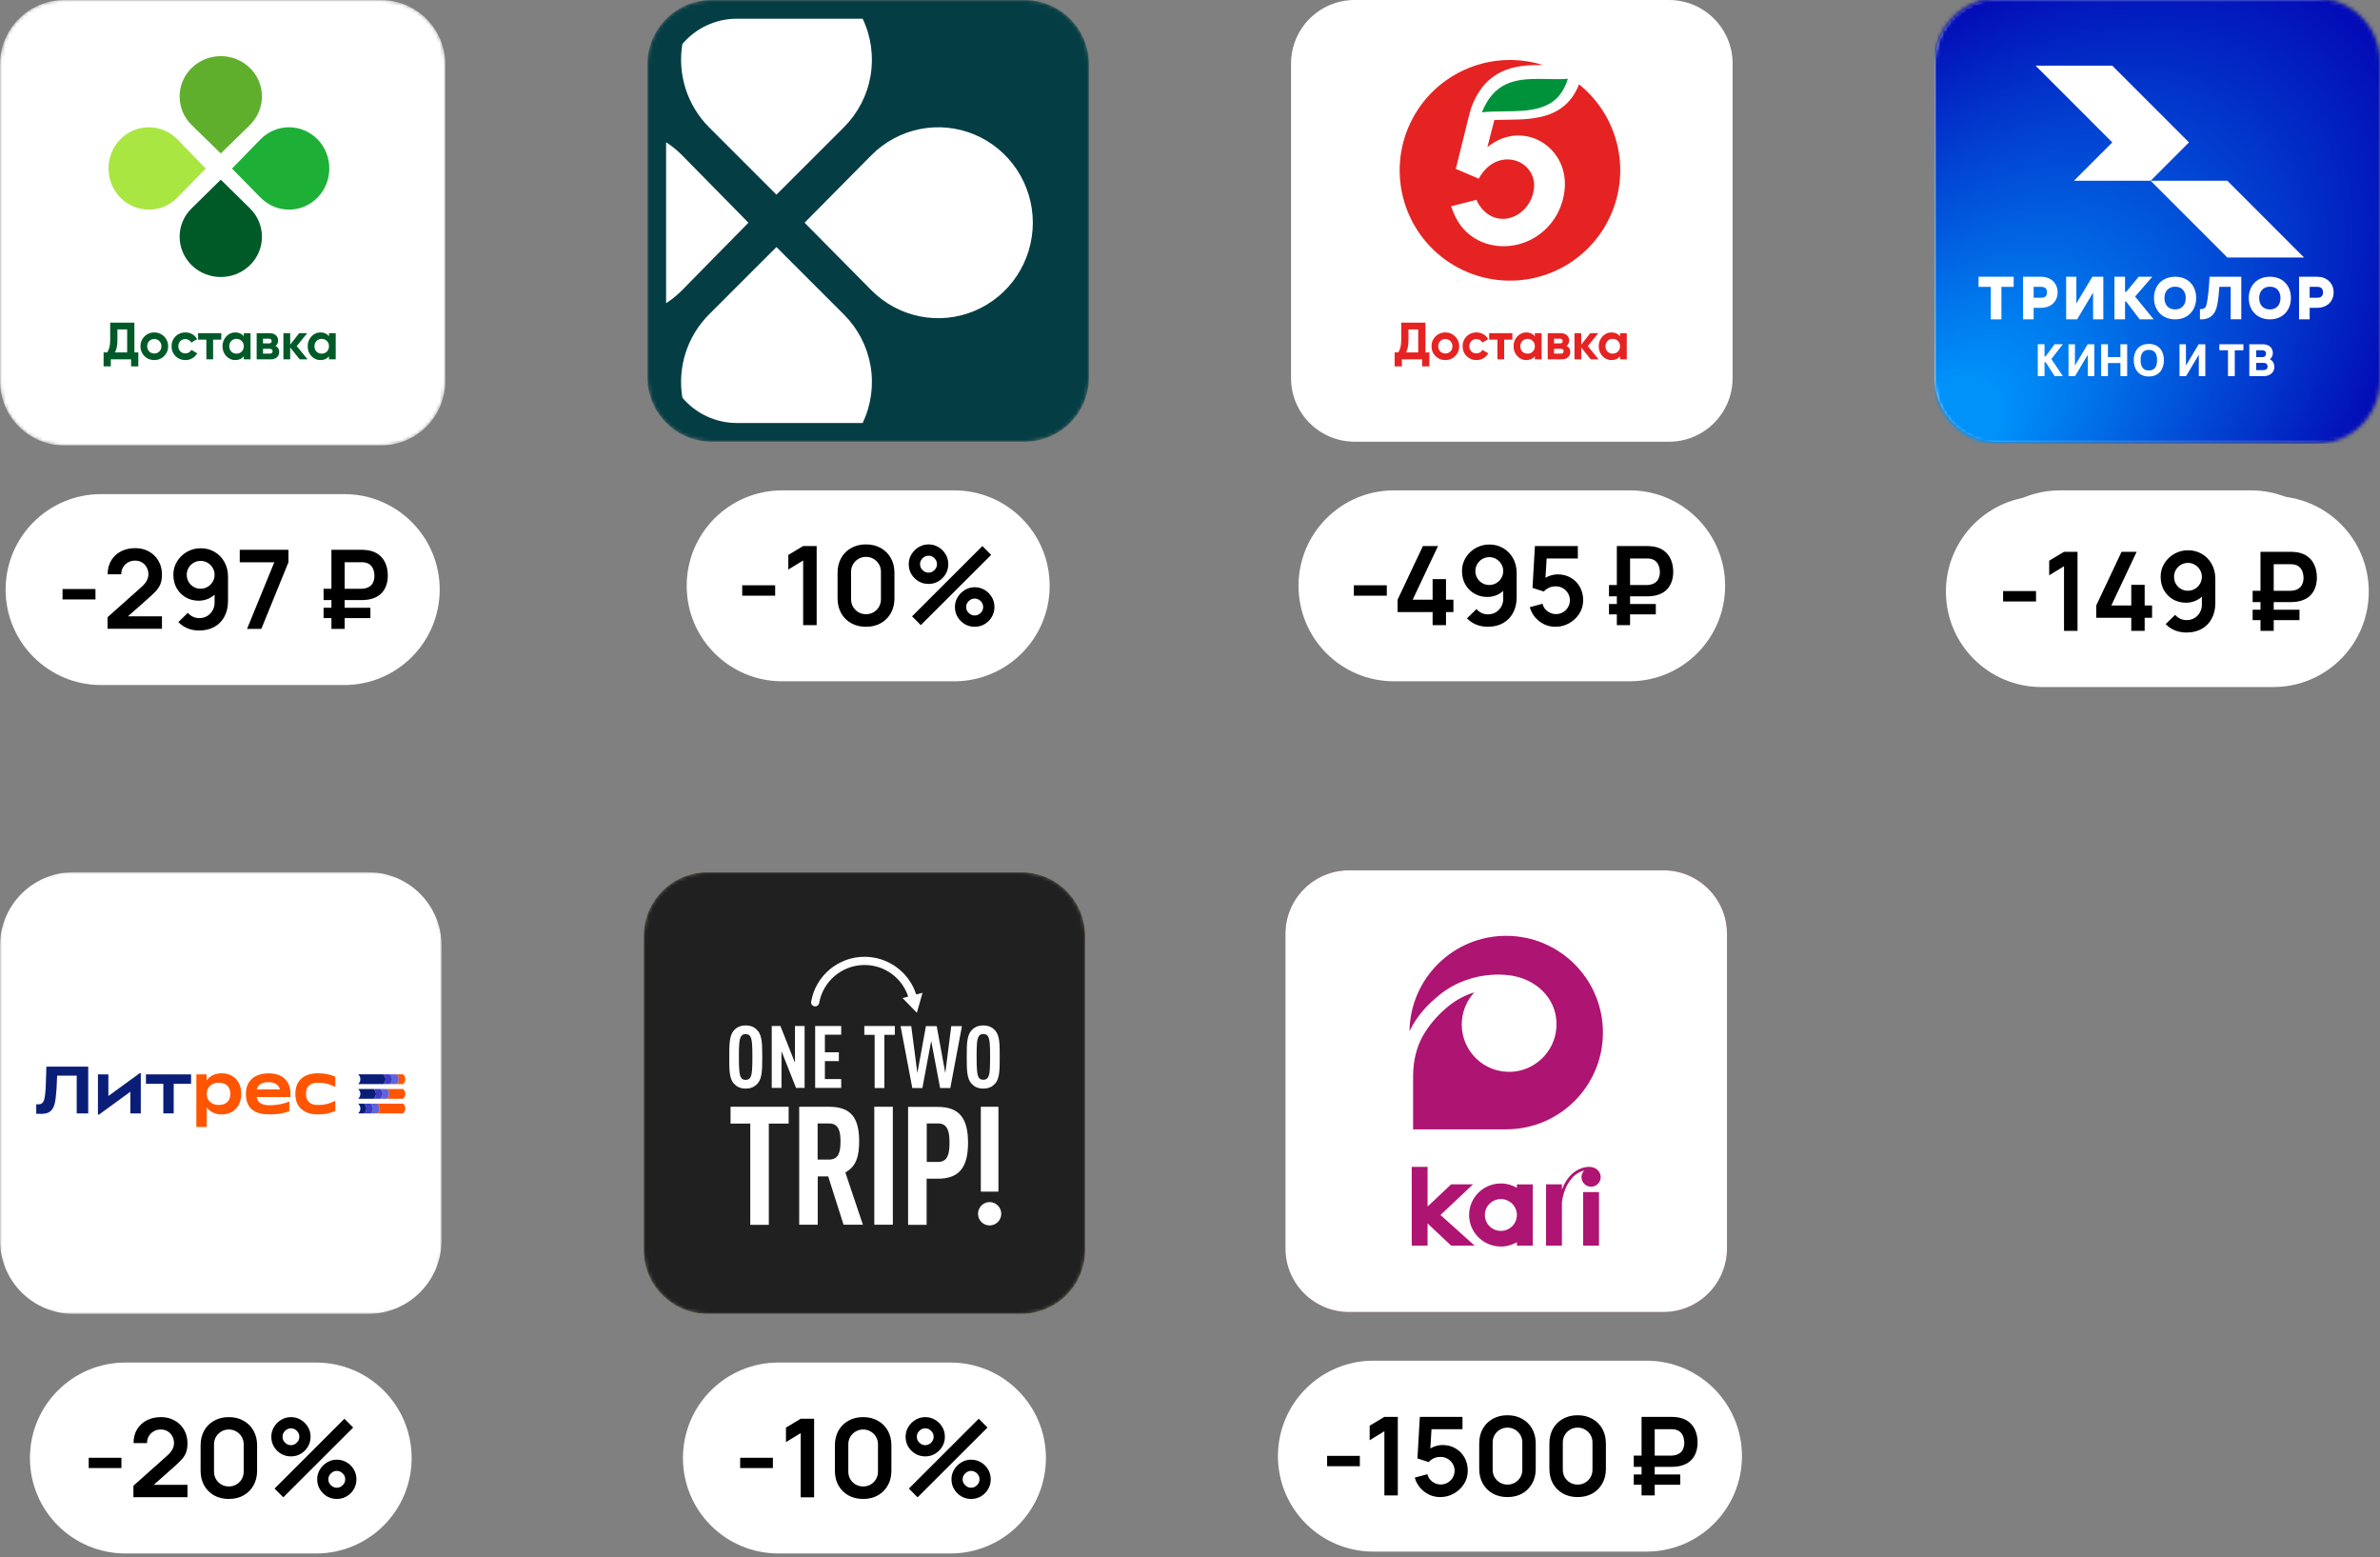 <?xml version="1.0" encoding="UTF-8"?> <svg xmlns="http://www.w3.org/2000/svg" width="636" height="416" viewBox="0 0 636 416" fill="none"><rect x="0" y="0" width="636" height="416" fill="#808080" stroke="none"/><g clip-path="url(#clip0_4007_20725)"><mask id="mask0_4007_20725" style="mask-type:luminance" maskUnits="userSpaceOnUse" x="0" y="0" width="119" height="119"><path d="M102 0H17C7.611 0 0 7.611 0 17V102C0 111.389 7.611 119 17 119H102C111.389 119 119 111.389 119 102V17C119 7.611 111.389 0 102 0Z" fill="white"></path></mask><g mask="url(#mask0_4007_20725)"><path d="M101.799 0H17.201C7.701 0 0 7.701 0 17.201V101.799C0 111.299 7.701 119 17.201 119H101.799C111.299 119 119 111.299 119 101.799V17.201C119 7.701 111.299 0 101.799 0Z" fill="white"></path><path d="M35.914 86.199V94.151H36.964V97.875H35.032V95.999H29.614V97.875H27.682V94.151H28.634C29.175 93.405 29.446 92.299 29.446 90.833V86.199H35.914ZM30.706 94.151H33.982V88.005H31.378V90.861C31.378 92.289 31.154 93.386 30.706 94.151ZM43.859 95.131C43.15 95.841 42.273 96.195 41.227 96.195C40.182 96.195 39.304 95.841 38.595 95.131C37.886 94.422 37.531 93.545 37.531 92.499C37.531 91.463 37.886 90.591 38.595 89.881C39.314 89.163 40.191 88.803 41.227 88.803C42.263 88.803 43.141 89.163 43.859 89.881C44.578 90.6 44.937 91.473 44.937 92.499C44.937 93.535 44.578 94.413 43.859 95.131ZM39.869 93.885C40.233 94.249 40.686 94.431 41.227 94.431C41.769 94.431 42.221 94.249 42.585 93.885C42.949 93.521 43.131 93.059 43.131 92.499C43.131 91.939 42.949 91.477 42.585 91.113C42.221 90.749 41.769 90.567 41.227 90.567C40.686 90.567 40.233 90.749 39.869 91.113C39.514 91.487 39.337 91.949 39.337 92.499C39.337 93.05 39.514 93.512 39.869 93.885ZM49.54 96.195C48.485 96.195 47.603 95.841 46.894 95.131C46.194 94.422 45.844 93.545 45.844 92.499C45.844 91.454 46.194 90.577 46.894 89.867C47.603 89.158 48.485 88.803 49.54 88.803C50.221 88.803 50.842 88.967 51.402 89.293C51.962 89.62 52.386 90.059 52.676 90.609L51.122 91.519C50.982 91.23 50.767 91.001 50.478 90.833C50.198 90.665 49.88 90.581 49.526 90.581C48.984 90.581 48.536 90.763 48.182 91.127C47.827 91.482 47.65 91.939 47.65 92.499C47.65 93.041 47.827 93.498 48.182 93.871C48.536 94.226 48.984 94.403 49.526 94.403C49.89 94.403 50.212 94.324 50.492 94.165C50.781 93.997 50.996 93.769 51.136 93.479L52.704 94.375C52.396 94.935 51.957 95.379 51.388 95.705C50.828 96.032 50.212 96.195 49.54 96.195ZM52.932 88.999H59.134V90.735H56.95V95.999H55.144V90.735H52.932V88.999ZM65.145 89.825V88.999H66.951V95.999H65.145V95.173C64.604 95.855 63.843 96.195 62.863 96.195C61.93 96.195 61.127 95.841 60.455 95.131C59.792 94.413 59.461 93.535 59.461 92.499C59.461 91.473 59.792 90.6 60.455 89.881C61.127 89.163 61.93 88.803 62.863 88.803C63.843 88.803 64.604 89.144 65.145 89.825ZM61.813 93.927C62.177 94.291 62.639 94.473 63.199 94.473C63.759 94.473 64.221 94.291 64.585 93.927C64.958 93.554 65.145 93.078 65.145 92.499C65.145 91.921 64.958 91.449 64.585 91.085C64.221 90.712 63.759 90.525 63.199 90.525C62.639 90.525 62.177 90.712 61.813 91.085C61.449 91.449 61.267 91.921 61.267 92.499C61.267 93.078 61.449 93.554 61.813 93.927ZM73.629 92.415C74.282 92.733 74.609 93.265 74.609 94.011C74.609 94.609 74.403 95.089 73.993 95.453C73.582 95.817 73.008 95.999 72.271 95.999H68.589V88.999H71.991C72.719 88.999 73.288 89.181 73.699 89.545C74.109 89.9 74.315 90.376 74.315 90.973C74.315 91.589 74.086 92.07 73.629 92.415ZM71.823 90.483H70.283V91.743H71.823C72.336 91.743 72.593 91.533 72.593 91.113C72.593 90.693 72.336 90.483 71.823 90.483ZM70.283 94.473H72.061C72.583 94.473 72.845 94.249 72.845 93.801C72.845 93.605 72.775 93.451 72.635 93.339C72.495 93.227 72.303 93.171 72.061 93.171H70.283V94.473ZM79.295 92.457L82.193 95.999H80.093L77.545 92.821V95.999H75.739V88.999H77.545V92.079L79.953 88.999H82.109L79.295 92.457ZM87.909 89.825V88.999H89.715V95.999H87.909V95.173C87.367 95.855 86.607 96.195 85.627 96.195C84.693 96.195 83.891 95.841 83.219 95.131C82.556 94.413 82.225 93.535 82.225 92.499C82.225 91.473 82.556 90.6 83.219 89.881C83.891 89.163 84.693 88.803 85.627 88.803C86.607 88.803 87.367 89.144 87.909 89.825ZM84.577 93.927C84.941 94.291 85.403 94.473 85.963 94.473C86.523 94.473 86.985 94.291 87.349 93.927C87.722 93.554 87.909 93.078 87.909 92.499C87.909 91.921 87.722 91.449 87.349 91.085C86.985 90.712 86.523 90.525 85.963 90.525C85.403 90.525 84.941 90.712 84.577 91.085C84.213 91.449 84.031 91.921 84.031 92.499C84.031 93.078 84.213 93.554 84.577 93.927Z" fill="#005A28"></path><path d="M66.777 33.405L59 41L51.223 33.405C46.926 29.208 46.926 22.345 51.223 18.148C55.521 13.951 62.479 13.951 66.777 18.148C71.074 22.345 71.074 29.141 66.777 33.405Z" fill="#5FAF2D"></path><path d="M51.223 55.642L59 48L66.777 55.642C71.074 59.829 71.074 66.674 66.777 70.86C62.479 75.047 55.521 75.047 51.223 70.86C46.926 66.607 46.926 59.829 51.223 55.642Z" fill="#005A28"></path><path d="M69.615 52.787L62 45.034L69.615 37.213C73.823 32.929 80.636 32.929 84.844 37.213C89.052 41.498 89.052 48.502 84.844 52.787C80.636 57.071 73.823 57.071 69.615 52.787Z" fill="#1EAF37"></path><path d="M47.385 37.213L55 45.034L47.385 52.787C43.177 57.071 36.364 57.071 32.156 52.787C27.948 48.502 27.948 41.498 32.156 37.213C36.364 32.929 43.177 32.929 47.385 37.213Z" fill="#AAE641"></path></g><path d="M92 132H27C12.917 132 1.5 143.417 1.5 157.5C1.5 171.583 12.917 183 27 183H92C106.083 183 117.5 171.583 117.5 157.5C117.5 143.417 106.083 132 92 132Z" fill="white"></path><path d="M16.713 160.136V157.363H25.516V160.136H16.713ZM28.741 167.971V164.89L37.779 156.835C38.483 156.209 38.972 155.617 39.246 155.06C39.52 154.502 39.657 153.964 39.657 153.446C39.657 152.742 39.505 152.116 39.202 151.568C38.899 151.01 38.478 150.57 37.94 150.247C37.412 149.925 36.801 149.763 36.106 149.763C35.373 149.763 34.722 149.934 34.155 150.277C33.597 150.609 33.162 151.054 32.849 151.612C32.536 152.169 32.39 152.771 32.409 153.417H28.771C28.771 152.008 29.084 150.781 29.71 149.734C30.345 148.687 31.216 147.876 32.321 147.298C33.436 146.721 34.722 146.433 36.18 146.433C37.529 146.433 38.742 146.736 39.818 147.342C40.894 147.939 41.74 148.771 42.356 149.837C42.973 150.893 43.281 152.111 43.281 153.49C43.281 154.497 43.144 155.343 42.87 156.028C42.596 156.713 42.185 157.344 41.638 157.921C41.1 158.498 40.43 159.138 39.627 159.843L33.216 165.521L32.893 164.64H43.281V167.971H28.741ZM53.63 146.462C55.009 146.462 56.251 146.79 57.357 147.445C58.462 148.091 59.333 148.991 59.968 150.145C60.614 151.289 60.937 152.61 60.937 154.106V160.547C60.937 162.141 60.614 163.535 59.968 164.728C59.333 165.912 58.438 166.826 57.283 167.472C56.129 168.117 54.779 168.44 53.234 168.44C52.168 168.44 51.16 168.259 50.212 167.897C49.263 167.526 48.412 166.958 47.659 166.195L50.197 163.716C50.578 164.156 51.033 164.503 51.561 164.758C52.099 165.002 52.657 165.124 53.234 165.124C54.056 165.124 54.775 164.934 55.391 164.552C56.007 164.161 56.486 163.657 56.828 163.041C57.171 162.415 57.342 161.745 57.342 161.031V157.525L57.973 158.229C57.376 158.933 56.653 159.486 55.801 159.887C54.951 160.278 54.056 160.474 53.117 160.474C51.796 160.474 50.623 160.17 49.595 159.564C48.578 158.957 47.776 158.136 47.189 157.099C46.612 156.052 46.324 154.869 46.324 153.549C46.324 152.228 46.656 151.035 47.321 149.969C47.986 148.893 48.872 148.042 49.977 147.416C51.092 146.78 52.31 146.462 53.63 146.462ZM53.63 149.837C52.945 149.837 52.319 150.003 51.752 150.335C51.185 150.668 50.735 151.118 50.402 151.685C50.07 152.243 49.904 152.864 49.904 153.549C49.904 154.233 50.065 154.859 50.388 155.426C50.72 155.994 51.165 156.444 51.723 156.776C52.29 157.109 52.916 157.275 53.601 157.275C54.285 157.275 54.911 157.109 55.479 156.776C56.046 156.444 56.496 155.994 56.828 155.426C57.171 154.859 57.342 154.233 57.342 153.549C57.342 152.883 57.176 152.272 56.843 151.715C56.511 151.147 56.061 150.692 55.493 150.35C54.936 150.008 54.315 149.837 53.63 149.837ZM66.018 168L73.295 150.218H64.066V146.873H77.08V150.218L69.832 168H66.018ZM86.467 160.312V157.29H96.414C96.571 157.29 96.761 157.285 96.986 157.275C97.221 157.256 97.48 157.207 97.764 157.128C98.576 156.903 99.163 156.498 99.525 155.911C99.886 155.314 100.067 154.62 100.067 153.827C100.067 153.348 99.994 152.869 99.847 152.389C99.71 151.9 99.471 151.47 99.128 151.098C98.796 150.727 98.341 150.468 97.764 150.321C97.51 150.252 97.25 150.213 96.986 150.203C96.732 150.194 96.541 150.189 96.414 150.189H90.883V146.873H96.561C96.668 146.873 96.879 146.878 97.192 146.888C97.514 146.897 97.871 146.932 98.263 146.99C99.476 147.176 100.478 147.582 101.27 148.208C102.072 148.834 102.664 149.626 103.045 150.585C103.437 151.534 103.632 152.58 103.632 153.725C103.632 155.475 103.187 156.923 102.297 158.067C101.407 159.212 100.062 159.921 98.263 160.195C97.871 160.244 97.514 160.278 97.192 160.297C96.879 160.307 96.668 160.312 96.561 160.312H86.467ZM86.467 165.124V162.351H98.982V165.124H86.467ZM88.565 168V146.873H92.101V168H88.565Z" fill="black"></path><mask id="mask1_4007_20725" style="mask-type:luminance" maskUnits="userSpaceOnUse" x="173" y="0" width="118" height="118"><path d="M274 0H190C180.611 0 173 7.611 173 17V101C173 110.389 180.611 118 190 118H274C283.389 118 291 110.389 291 101V17C291 7.611 283.389 0 274 0Z" fill="white"></path></mask><g mask="url(#mask1_4007_20725)"><path d="M273.799 0H190.201C180.701 0 173 7.701 173 17.201V100.799C173 110.299 180.701 118 190.201 118H273.799C283.299 118 291 110.299 291 100.799V17.201C291 7.701 283.299 0 273.799 0Z" fill="#043E44"></path><path d="M232.864 41.46L215 59.497L232.864 77.54C236.4 81.103 240.903 83.53 245.805 84.512C250.707 85.494 255.787 84.987 260.404 83.057C265.021 81.126 268.966 77.858 271.742 73.665C274.518 69.472 276 64.542 276 59.5C276 54.458 274.518 49.528 271.742 45.336C268.966 41.142 265.021 37.874 260.404 35.943C255.787 34.013 250.707 33.506 245.805 34.488C240.903 35.47 236.4 37.897 232.864 41.46Z" fill="white"></path><path d="M200 59.497L182.218 41.421C180.939 40.128 179.525 38.981 178 38V81C179.523 80.017 180.937 78.87 182.218 77.579L200 59.497Z" fill="white"></path><path d="M225.523 84.028L207.483 66L189.442 84.028C186.58 86.902 184.443 90.416 183.21 94.278C181.976 98.14 181.681 102.24 182.348 106.238C184.134 108.355 186.362 110.056 188.876 111.224C191.389 112.392 194.128 112.998 196.9 113H230.528C232.791 108.245 233.524 102.908 232.628 97.721C231.732 92.534 229.25 87.751 225.523 84.028Z" fill="white"></path><path d="M189.449 33.977L207.487 52L225.532 33.977C229.258 30.251 231.738 25.466 232.631 20.278C233.524 15.09 232.787 9.753 230.52 5H196.902C194.128 5.002 191.387 5.608 188.872 6.777C186.357 7.945 184.128 9.648 182.341 11.766C181.681 15.765 181.982 19.864 183.217 23.725C184.453 27.586 186.589 31.099 189.449 33.977Z" fill="white"></path></g><path d="M255 131H209C194.917 131 183.5 142.417 183.5 156.5C183.5 170.583 194.917 182 209 182H255C269.083 182 280.5 170.583 280.5 156.5C280.5 142.417 269.083 131 255 131Z" fill="white"></path><path d="M198.34 159.136V156.363H207.143V159.136H198.34ZM214.623 167V149.732L210.661 152.152V148.25L214.623 145.873H218.232V167H214.623ZM231.421 167.44C229.924 167.44 228.604 167.122 227.46 166.486C226.315 165.841 225.42 164.946 224.775 163.802C224.139 162.657 223.821 161.337 223.821 159.84V153.033C223.821 151.536 224.139 150.216 224.775 149.071C225.42 147.927 226.315 147.037 227.46 146.401C228.604 145.756 229.924 145.433 231.421 145.433C232.917 145.433 234.233 145.756 235.368 146.401C236.512 147.037 237.407 147.927 238.052 149.071C238.698 150.216 239.021 151.536 239.021 153.033V159.84C239.021 161.337 238.698 162.657 238.052 163.802C237.407 164.946 236.512 165.841 235.368 166.486C234.233 167.122 232.917 167.44 231.421 167.44ZM231.421 164.08C232.164 164.08 232.839 163.904 233.446 163.552C234.052 163.19 234.531 162.711 234.883 162.114C235.236 161.508 235.412 160.833 235.412 160.09V152.769C235.412 152.015 235.236 151.341 234.883 150.744C234.531 150.138 234.052 149.658 233.446 149.306C232.839 148.944 232.164 148.763 231.421 148.763C230.678 148.763 230.003 148.944 229.396 149.306C228.79 149.658 228.311 150.138 227.958 150.744C227.606 151.341 227.43 152.015 227.43 152.769V160.09C227.43 160.833 227.606 161.508 227.958 162.114C228.311 162.711 228.79 163.19 229.396 163.552C230.003 163.904 230.678 164.08 231.421 164.08ZM246.069 167L243.722 164.653L262.516 145.873L264.863 148.235L246.069 167ZM260.462 167.44C259.494 167.44 258.608 167.205 257.806 166.736C257.014 166.257 256.378 165.621 255.899 164.829C255.42 164.027 255.18 163.136 255.18 162.158C255.18 161.2 255.425 160.32 255.914 159.518C256.403 158.715 257.048 158.075 257.85 157.596C258.652 157.116 259.523 156.877 260.462 156.877C261.43 156.877 262.315 157.116 263.117 157.596C263.919 158.065 264.555 158.701 265.025 159.503C265.504 160.295 265.744 161.18 265.744 162.158C265.744 163.136 265.504 164.027 265.025 164.829C264.555 165.621 263.919 166.257 263.117 166.736C262.315 167.205 261.43 167.44 260.462 167.44ZM260.462 164.418C260.863 164.418 261.235 164.315 261.577 164.11C261.929 163.904 262.208 163.63 262.413 163.288C262.619 162.946 262.721 162.569 262.721 162.158C262.721 161.748 262.619 161.371 262.413 161.029C262.208 160.686 261.929 160.412 261.577 160.207C261.235 160.002 260.863 159.899 260.462 159.899C260.051 159.899 259.675 160.002 259.332 160.207C258.99 160.412 258.711 160.686 258.496 161.029C258.29 161.371 258.188 161.748 258.188 162.158C258.188 162.569 258.29 162.946 258.496 163.288C258.711 163.63 258.99 163.904 259.332 164.11C259.675 164.315 260.051 164.418 260.462 164.418ZM248.123 155.996C247.155 155.996 246.27 155.762 245.468 155.292C244.666 154.813 244.025 154.177 243.546 153.385C243.076 152.583 242.841 151.693 242.841 150.715C242.841 149.756 243.086 148.876 243.575 148.074C244.064 147.272 244.71 146.631 245.512 146.152C246.314 145.672 247.184 145.433 248.123 145.433C249.091 145.433 249.972 145.672 250.764 146.152C251.566 146.621 252.207 147.257 252.686 148.059C253.165 148.851 253.405 149.737 253.405 150.715C253.405 151.693 253.165 152.583 252.686 153.385C252.207 154.177 251.566 154.813 250.764 155.292C249.972 155.762 249.091 155.996 248.123 155.996ZM248.123 152.974C248.534 152.974 248.91 152.871 249.253 152.666C249.595 152.461 249.869 152.187 250.074 151.844C250.28 151.502 250.383 151.125 250.383 150.715C250.383 150.304 250.28 149.927 250.074 149.585C249.869 149.243 249.595 148.969 249.253 148.763C248.91 148.558 248.534 148.455 248.123 148.455C247.712 148.455 247.336 148.558 246.993 148.763C246.651 148.969 246.377 149.243 246.172 149.585C245.966 149.927 245.864 150.304 245.864 150.715C245.864 151.125 245.966 151.502 246.172 151.844C246.377 152.187 246.651 152.461 246.993 152.666C247.336 152.871 247.712 152.974 248.123 152.974Z" fill="black"></path><path d="M446 0H362C352.611 0 345 7.611 345 17V101C345 110.389 352.611 118 362 118H446C455.389 118 463 110.389 463 101V17C463 7.611 455.389 0 446 0Z" fill="white"></path><path d="M403.498 12.029C385.043 12.029 370.029 27.044 370.029 45.497C370.029 63.95 385.043 78.968 403.498 78.968C421.953 78.968 436.969 63.953 436.969 45.497C436.969 27.042 421.953 12.029 403.498 12.029Z" fill="white"></path><path d="M421.957 22.519C417.864 33.154 407 31.777 399.331 32.043L397.468 39.301C406.925 31.603 419.427 39.235 418.09 50.866C417.191 58.701 411.606 63.823 405.698 65.297C399.26 66.903 392.129 64.501 388.931 57.94C388.489 57.023 388.103 56.079 387.774 55.116L394.564 53.374C394.696 53.766 394.876 54.14 395.101 54.486C399.645 61.815 408.854 58.151 409.895 50.549C410.951 42.814 400.098 38.692 395.158 47.732L389.134 45.154L389.028 45.11L391.269 36.114C391.628 34.513 392.695 30.336 392.809 29.931C393 29.307 393.042 29.1 393.249 28.532C397.107 18.395 404.735 17.372 411.505 17.372C411.775 17.372 412.044 17.372 412.31 17.372C405.304 15.178 397.731 15.677 391.074 18.773C384.417 21.868 379.155 27.336 376.318 34.107C373.48 40.878 373.272 48.465 375.734 55.381C378.196 62.297 383.15 68.046 389.627 71.502C396.105 74.958 403.638 75.872 410.754 74.065C417.87 72.258 424.055 67.861 428.099 61.734C432.143 55.606 433.755 48.19 432.619 40.937C431.483 33.684 427.681 27.116 421.957 22.519Z" fill="#E52322"></path><path d="M418.987 21.021C417.838 24.752 415.833 27.101 412.735 28.364C409.511 29.677 405.588 29.711 401.791 29.756C399.751 29.772 397.8 29.788 396.008 30.013C399.228 21.879 405.009 21.077 411.174 21.077C412.032 21.077 412.893 21.095 413.724 21.114C414.556 21.132 415.341 21.146 416.124 21.146C417.246 21.146 418.169 21.111 418.987 21.033" fill="#00923A"></path><path d="M380.916 86.199V94.151H381.966V97.875H380.034V95.999H374.616V97.875H372.684V94.151H373.636C374.177 93.405 374.448 92.299 374.448 90.833V86.199H380.916ZM375.708 94.151H378.984V88.005H376.38V90.861C376.38 92.289 376.156 93.386 375.708 94.151ZM388.861 95.131C388.152 95.841 387.275 96.195 386.229 96.195C385.184 96.195 384.307 95.841 383.597 95.131C382.888 94.422 382.533 93.545 382.533 92.499C382.533 91.463 382.888 90.591 383.597 89.881C384.316 89.163 385.193 88.803 386.229 88.803C387.265 88.803 388.143 89.163 388.861 89.881C389.58 90.6 389.939 91.473 389.939 92.499C389.939 93.535 389.58 94.413 388.861 95.131ZM384.871 93.885C385.235 94.249 385.688 94.431 386.229 94.431C386.771 94.431 387.223 94.249 387.587 93.885C387.951 93.521 388.133 93.059 388.133 92.499C388.133 91.939 387.951 91.477 387.587 91.113C387.223 90.749 386.771 90.567 386.229 90.567C385.688 90.567 385.235 90.749 384.871 91.113C384.517 91.487 384.339 91.949 384.339 92.499C384.339 93.05 384.517 93.512 384.871 93.885ZM394.542 96.195C393.487 96.195 392.605 95.841 391.896 95.131C391.196 94.422 390.846 93.545 390.846 92.499C390.846 91.454 391.196 90.577 391.896 89.867C392.605 89.158 393.487 88.803 394.542 88.803C395.223 88.803 395.844 88.967 396.404 89.293C396.964 89.62 397.388 90.059 397.678 90.609L396.124 91.519C395.984 91.23 395.769 91.001 395.48 90.833C395.2 90.665 394.882 90.581 394.528 90.581C393.986 90.581 393.538 90.763 393.184 91.127C392.829 91.482 392.652 91.939 392.652 92.499C392.652 93.041 392.829 93.498 393.184 93.871C393.538 94.226 393.986 94.403 394.528 94.403C394.892 94.403 395.214 94.324 395.494 94.165C395.783 93.997 395.998 93.769 396.138 93.479L397.706 94.375C397.398 94.935 396.959 95.379 396.39 95.705C395.83 96.032 395.214 96.195 394.542 96.195ZM397.934 88.999H404.136V90.735H401.952V95.999H400.146V90.735H397.934V88.999ZM410.147 89.825V88.999H411.953V95.999H410.147V95.173C409.606 95.855 408.845 96.195 407.865 96.195C406.932 96.195 406.129 95.841 405.457 95.131C404.794 94.413 404.463 93.535 404.463 92.499C404.463 91.473 404.794 90.6 405.457 89.881C406.129 89.163 406.932 88.803 407.865 88.803C408.845 88.803 409.606 89.144 410.147 89.825ZM406.815 93.927C407.179 94.291 407.641 94.473 408.201 94.473C408.761 94.473 409.223 94.291 409.587 93.927C409.96 93.554 410.147 93.078 410.147 92.499C410.147 91.921 409.96 91.449 409.587 91.085C409.223 90.712 408.761 90.525 408.201 90.525C407.641 90.525 407.179 90.712 406.815 91.085C406.451 91.449 406.269 91.921 406.269 92.499C406.269 93.078 406.451 93.554 406.815 93.927ZM418.631 92.415C419.284 92.733 419.611 93.265 419.611 94.011C419.611 94.609 419.405 95.089 418.995 95.453C418.584 95.817 418.01 95.999 417.273 95.999H413.591V88.999H416.993C417.721 88.999 418.29 89.181 418.701 89.545C419.111 89.9 419.317 90.376 419.317 90.973C419.317 91.589 419.088 92.07 418.631 92.415ZM416.825 90.483H415.285V91.743H416.825C417.338 91.743 417.595 91.533 417.595 91.113C417.595 90.693 417.338 90.483 416.825 90.483ZM415.285 94.473H417.063C417.585 94.473 417.847 94.249 417.847 93.801C417.847 93.605 417.777 93.451 417.637 93.339C417.497 93.227 417.305 93.171 417.063 93.171H415.285V94.473ZM424.297 92.457L427.195 95.999H425.095L422.547 92.821V95.999H420.741V88.999H422.547V92.079L424.955 88.999H427.111L424.297 92.457ZM432.911 89.825V88.999H434.717V95.999H432.911V95.173C432.369 95.855 431.609 96.195 430.629 96.195C429.695 96.195 428.893 95.841 428.221 95.131C427.558 94.413 427.227 93.535 427.227 92.499C427.227 91.473 427.558 90.6 428.221 89.881C428.893 89.163 429.695 88.803 430.629 88.803C431.609 88.803 432.369 89.144 432.911 89.825ZM429.579 93.927C429.943 94.291 430.405 94.473 430.965 94.473C431.525 94.473 431.987 94.291 432.351 93.927C432.724 93.554 432.911 93.078 432.911 92.499C432.911 91.921 432.724 91.449 432.351 91.085C431.987 90.712 431.525 90.525 430.965 90.525C430.405 90.525 429.943 90.712 429.579 91.085C429.215 91.449 429.033 91.921 429.033 92.499C429.033 93.078 429.215 93.554 429.579 93.927Z" fill="#E52322"></path><path d="M435.5 131H372.5C358.417 131 347 142.417 347 156.5C347 170.583 358.417 182 372.5 182H435.5C449.583 182 461 170.583 461 156.5C461 142.417 449.583 131 435.5 131Z" fill="white"></path><path d="M361.789 159.136V156.363H370.592V159.136H361.789ZM382.834 167V163.508H373.473V160.207L380.237 145.873H384.272L377.508 160.207H382.834V154.705H386.414V160.207H388.394V163.508H386.414V167H382.834ZM397.99 145.462C399.369 145.462 400.611 145.79 401.716 146.445C402.822 147.091 403.692 147.991 404.328 149.145C404.973 150.289 405.296 151.61 405.296 153.106V159.547C405.296 161.141 404.973 162.535 404.328 163.728C403.692 164.912 402.797 165.826 401.643 166.472C400.489 167.117 399.139 167.44 397.594 167.44C396.527 167.44 395.52 167.259 394.571 166.897C393.622 166.526 392.772 165.958 392.018 165.195L394.557 162.716C394.938 163.156 395.393 163.503 395.921 163.758C396.459 164.002 397.017 164.124 397.594 164.124C398.415 164.124 399.134 163.934 399.75 163.552C400.367 163.161 400.846 162.657 401.188 162.041C401.53 161.415 401.702 160.745 401.702 160.031V156.525L402.332 157.229C401.736 157.933 401.012 158.486 400.161 158.887C399.31 159.278 398.415 159.474 397.476 159.474C396.156 159.474 394.982 159.17 393.955 158.564C392.938 157.957 392.136 157.136 391.549 156.099C390.972 155.052 390.683 153.869 390.683 152.549C390.683 151.228 391.016 150.035 391.681 148.969C392.346 147.893 393.231 147.042 394.337 146.416C395.452 145.78 396.669 145.462 397.99 145.462ZM397.99 148.837C397.305 148.837 396.679 149.003 396.112 149.335C395.544 149.668 395.095 150.118 394.762 150.685C394.429 151.243 394.263 151.864 394.263 152.549C394.263 153.233 394.425 153.859 394.747 154.426C395.08 154.994 395.525 155.444 396.082 155.776C396.65 156.109 397.276 156.275 397.96 156.275C398.645 156.275 399.271 156.109 399.838 155.776C400.406 155.444 400.856 154.994 401.188 154.426C401.53 153.859 401.702 153.233 401.702 152.549C401.702 151.883 401.535 151.272 401.203 150.715C400.87 150.147 400.42 149.692 399.853 149.35C399.295 149.008 398.674 148.837 397.99 148.837ZM415.657 167.44C414.581 167.44 413.579 167.22 412.649 166.78C411.72 166.33 410.918 165.714 410.243 164.931C409.578 164.149 409.099 163.239 408.805 162.202L412.209 161.293C412.346 161.86 412.596 162.349 412.957 162.76C413.329 163.171 413.759 163.489 414.249 163.714C414.747 163.939 415.261 164.051 415.789 164.051C416.474 164.051 417.1 163.885 417.667 163.552C418.234 163.22 418.684 162.775 419.017 162.217C419.349 161.65 419.516 161.024 419.516 160.339C419.516 159.654 419.344 159.033 419.002 158.476C418.67 157.909 418.22 157.464 417.652 157.141C417.085 156.808 416.464 156.642 415.789 156.642C414.977 156.642 414.302 156.789 413.764 157.082C413.236 157.375 412.83 157.688 412.547 158.021L409.524 157.053L410.17 145.873H421.643V149.189H412.062L413.383 147.942L412.913 155.718L412.268 154.925C412.816 154.427 413.451 154.055 414.175 153.81C414.899 153.566 415.598 153.444 416.273 153.444C417.594 153.444 418.762 153.747 419.78 154.353C420.807 154.95 421.609 155.766 422.186 156.803C422.773 157.84 423.066 159.019 423.066 160.339C423.066 161.66 422.724 162.858 422.039 163.934C421.354 165 420.45 165.851 419.325 166.486C418.21 167.122 416.987 167.44 415.657 167.44ZM429.966 159.312V156.29H439.913C440.069 156.29 440.26 156.285 440.485 156.275C440.72 156.256 440.979 156.207 441.263 156.128C442.075 155.903 442.661 155.498 443.023 154.911C443.385 154.314 443.566 153.62 443.566 152.827C443.566 152.348 443.493 151.869 443.346 151.389C443.209 150.9 442.969 150.47 442.627 150.098C442.295 149.727 441.84 149.468 441.263 149.321C441.008 149.252 440.749 149.213 440.485 149.203C440.231 149.194 440.04 149.189 439.913 149.189H434.382V145.873H440.06C440.167 145.873 440.378 145.878 440.691 145.888C441.013 145.897 441.37 145.932 441.762 145.99C442.974 146.176 443.977 146.582 444.769 147.208C445.571 147.834 446.163 148.626 446.544 149.585C446.936 150.534 447.131 151.58 447.131 152.725C447.131 154.475 446.686 155.923 445.796 157.067C444.906 158.212 443.561 158.921 441.762 159.195C441.37 159.244 441.013 159.278 440.691 159.297C440.378 159.307 440.167 159.312 440.06 159.312H429.966ZM429.966 164.124V161.351H442.48V164.124H429.966ZM432.064 167V145.873H435.599V167H432.064Z" fill="black"></path><path d="M618 0H534C524.611 0 517 7.611 517 17V101C517 110.389 524.611 118 534 118H618C627.389 118 635 110.389 635 101V17C635 7.611 627.389 0 618 0Z" fill="white"></path><path fill-rule="evenodd" clip-rule="evenodd" d="M576.5 52H573.311L570.5 66H573.689L576.5 52Z" fill="#0099B3"></path><path fill-rule="evenodd" clip-rule="evenodd" d="M572.5 52H569.355L563.497 61.717L561.648 52H558.5L561.163 66H564.06L572.5 52Z" fill="#0099B3"></path><path fill-rule="evenodd" clip-rule="evenodd" d="M588.5 52H578.056L577.5 54.942H581.134L578.911 66H582.109L584.334 54.942H587.947L588.5 52Z" fill="#0099B3"></path><path fill-rule="evenodd" clip-rule="evenodd" d="M555.503 52L553.691 61.265L548.926 52H546.238L543.5 66H546.497L548.312 56.715L553.065 66H555.762L558.5 52H555.503Z" fill="#0099B3"></path><path fill-rule="evenodd" clip-rule="evenodd" d="M595.962 52H590.245L587.5 65.992H590.615L592.783 54.94H595.479C595.747 54.929 596.015 54.972 596.267 55.069C596.519 55.166 596.748 55.313 596.942 55.502C597.092 55.666 597.206 55.86 597.276 56.072C597.345 56.285 597.369 56.51 597.346 56.732C597.213 58.136 596.128 58.785 594.714 58.785H592.438L595.368 66H598.483L596.536 61.206C598.903 60.819 600.378 59.049 600.494 56.659C600.624 53.941 598.66 52 595.962 52Z" fill="#0099B3"></path><path d="M600.513 59.001C600.624 57.096 601.455 55.306 602.833 54.003C604.211 52.7 606.031 51.983 607.917 52C611.966 52 614.711 55.113 614.487 59.001C614.374 60.908 613.542 62.697 612.162 64C610.783 65.303 608.961 66.019 607.075 66C603.023 66 600.289 62.887 600.513 59.001ZM611.661 59.001C611.801 56.679 610.182 54.747 607.736 54.747C606.602 54.742 605.511 55.182 604.691 55.976C603.872 56.77 603.389 57.854 603.344 59.001C603.207 61.321 604.821 63.256 607.267 63.256C608.401 63.261 609.493 62.821 610.312 62.027C611.132 61.233 611.616 60.149 611.661 59.001Z" fill="#0099B3"></path><path fill-rule="evenodd" clip-rule="evenodd" d="M543.5 52H540.311L537.5 66H540.692L543.5 52Z" fill="#0099B3"></path><path d="M601.5 131H550.5C536.417 131 525 142.417 525 156.5C525 170.583 536.417 182 550.5 182H601.5C615.583 182 627 170.583 627 156.5C627 142.417 615.583 131 601.5 131Z" fill="white"></path><path d="M540.225 159.136V156.363H549.028V159.136H540.225ZM552.253 166.971V163.89L561.291 155.835C561.995 155.209 562.484 154.617 562.758 154.06C563.032 153.502 563.169 152.964 563.169 152.446C563.169 151.742 563.018 151.116 562.714 150.568C562.411 150.01 561.991 149.57 561.453 149.247C560.924 148.925 560.313 148.763 559.619 148.763C558.885 148.763 558.235 148.934 557.667 149.277C557.11 149.609 556.675 150.054 556.362 150.612C556.049 151.169 555.902 151.771 555.921 152.417H552.283C552.283 151.008 552.596 149.781 553.222 148.734C553.858 147.687 554.728 146.876 555.833 146.298C556.948 145.721 558.235 145.433 559.692 145.433C561.042 145.433 562.255 145.736 563.331 146.342C564.406 146.939 565.252 147.771 565.869 148.837C566.485 149.893 566.793 151.111 566.793 152.49C566.793 153.497 566.656 154.343 566.382 155.028C566.108 155.713 565.698 156.344 565.15 156.921C564.612 157.498 563.942 158.138 563.14 158.843L556.728 164.521L556.406 163.64H566.793V166.971H552.253ZM577.92 167.44C576.423 167.44 575.103 167.122 573.959 166.486C572.814 165.841 571.919 164.946 571.274 163.802C570.638 162.657 570.32 161.337 570.32 159.84V153.033C570.32 151.536 570.638 150.216 571.274 149.071C571.919 147.927 572.814 147.037 573.959 146.401C575.103 145.756 576.423 145.433 577.92 145.433C579.416 145.433 580.732 145.756 581.867 146.401C583.011 147.037 583.906 147.927 584.551 149.071C585.197 150.216 585.52 151.536 585.52 153.033V159.84C585.52 161.337 585.197 162.657 584.551 163.802C583.906 164.946 583.011 165.841 581.867 166.486C580.732 167.122 579.416 167.44 577.92 167.44ZM577.92 164.08C578.663 164.08 579.338 163.904 579.945 163.552C580.551 163.19 581.03 162.711 581.382 162.114C581.735 161.508 581.911 160.833 581.911 160.09V152.769C581.911 152.015 581.735 151.341 581.382 150.744C581.03 150.138 580.551 149.658 579.945 149.306C579.338 148.944 578.663 148.763 577.92 148.763C577.177 148.763 576.502 148.944 575.895 149.306C575.289 149.658 574.81 150.138 574.457 150.744C574.105 151.341 573.929 152.015 573.929 152.769V160.09C573.929 160.833 574.105 161.508 574.457 162.114C574.81 162.711 575.289 163.19 575.895 163.552C576.502 163.904 577.177 164.08 577.92 164.08ZM592.568 167L590.221 164.653L609.015 145.873L611.362 148.235L592.568 167ZM606.961 167.44C605.993 167.44 605.107 167.205 604.305 166.736C603.513 166.257 602.877 165.621 602.398 164.829C601.919 164.027 601.679 163.136 601.679 162.158C601.679 161.2 601.924 160.32 602.413 159.518C602.902 158.715 603.547 158.075 604.349 157.596C605.151 157.116 606.022 156.877 606.961 156.877C607.929 156.877 608.814 157.116 609.616 157.596C610.418 158.065 611.054 158.701 611.524 159.503C612.003 160.295 612.243 161.18 612.243 162.158C612.243 163.136 612.003 164.027 611.524 164.829C611.054 165.621 610.418 166.257 609.616 166.736C608.814 167.205 607.929 167.44 606.961 167.44ZM606.961 164.418C607.362 164.418 607.734 164.315 608.076 164.11C608.428 163.904 608.707 163.63 608.912 163.288C609.118 162.946 609.22 162.569 609.22 162.158C609.22 161.748 609.118 161.371 608.912 161.029C608.707 160.686 608.428 160.412 608.076 160.207C607.734 160.002 607.362 159.899 606.961 159.899C606.55 159.899 606.174 160.002 605.831 160.207C605.489 160.412 605.21 160.686 604.995 161.029C604.789 161.371 604.687 161.748 604.687 162.158C604.687 162.569 604.789 162.946 604.995 163.288C605.21 163.63 605.489 163.904 605.831 164.11C606.174 164.315 606.55 164.418 606.961 164.418ZM594.622 155.996C593.654 155.996 592.769 155.762 591.967 155.292C591.165 154.813 590.524 154.177 590.045 153.385C589.575 152.583 589.34 151.693 589.34 150.715C589.34 149.756 589.585 148.876 590.074 148.074C590.563 147.272 591.209 146.631 592.011 146.152C592.813 145.672 593.683 145.433 594.622 145.433C595.59 145.433 596.471 145.672 597.263 146.152C598.065 146.621 598.706 147.257 599.185 148.059C599.664 148.851 599.904 149.737 599.904 150.715C599.904 151.693 599.664 152.583 599.185 153.385C598.706 154.177 598.065 154.813 597.263 155.292C596.471 155.762 595.59 155.996 594.622 155.996ZM594.622 152.974C595.033 152.974 595.409 152.871 595.752 152.666C596.094 152.461 596.368 152.187 596.573 151.844C596.779 151.502 596.882 151.125 596.882 150.715C596.882 150.304 596.779 149.927 596.573 149.585C596.368 149.243 596.094 148.969 595.752 148.763C595.409 148.558 595.033 148.455 594.622 148.455C594.211 148.455 593.835 148.558 593.492 148.763C593.15 148.969 592.876 149.243 592.671 149.585C592.465 149.927 592.363 150.304 592.363 150.715C592.363 151.125 592.465 151.502 592.671 151.844C592.876 152.187 593.15 152.461 593.492 152.666C593.835 152.871 594.211 152.974 594.622 152.974Z" fill="black"></path><mask id="mask2_4007_20725" style="mask-type:luminance" maskUnits="userSpaceOnUse" x="0" y="233" width="118" height="118"><path d="M101 233H17C7.611 233 0 240.611 0 250V334C0 343.389 7.611 351 17 351H101C110.389 351 118 343.389 118 334V250C118 240.611 110.389 233 101 233Z" fill="white"></path></mask><g mask="url(#mask2_4007_20725)"><path d="M98.353 233H19.647C8.796 233 0 241.796 0 252.647V331.353C0 342.204 8.796 351 19.647 351H98.353C109.204 351 118 342.204 118 331.353V252.647C118 241.796 109.204 233 98.353 233Z" fill="white"></path><path d="M84.98 297.708C86.774 297.708 88.206 297.418 89.601 296.784V294.16C89.601 294.108 89.546 294.076 89.5 294.1C88.054 294.86 86.733 295.189 84.979 295.189C82.858 295.189 81.771 294.173 81.771 292.216C81.771 290.258 82.859 289.243 84.979 289.243C86.733 289.243 88.054 289.572 89.5 290.332C89.546 290.356 89.601 290.324 89.601 290.272V287.648C88.205 287.013 86.773 286.723 84.98 286.723C81.137 286.723 78.926 288.717 78.926 292.215C78.926 295.714 81.137 297.707 84.98 297.707V297.708Z" fill="#FF5500"></path><path d="M77.637 292.397C77.637 288.464 75.227 286.742 71.764 286.742C67.995 286.742 65.711 288.809 65.711 292.18C65.711 296.331 68.285 297.708 72.018 297.708C74.284 297.708 76.078 297.346 77.311 296.857V294.341C77.311 294.29 77.258 294.257 77.212 294.28C76.319 294.725 74.287 295.262 72.055 295.262C70.092 295.262 68.858 294.626 68.58 293.068H77.486C77.542 293.068 77.59 293.028 77.598 292.972C77.625 292.783 77.638 292.583 77.638 292.398L77.637 292.397ZM71.764 289.099C73.521 289.099 74.49 289.887 74.848 291.038H68.634C68.939 289.794 69.886 289.099 71.764 289.099Z" fill="#FF5500"></path><path d="M59.272 286.724C57.378 286.724 56.088 287.463 55.284 288.56C55.264 288.588 55.221 288.575 55.22 288.541L55.175 287.014H52.475V301.061H55.248V295.922C55.248 295.888 55.291 295.874 55.312 295.902C56.117 296.98 57.4 297.708 59.272 297.708C62.48 297.708 64.474 295.406 64.474 292.216C64.474 289.026 62.48 286.724 59.272 286.724ZM58.438 295.189C56.571 295.189 55.248 294.011 55.248 292.216C55.248 290.421 56.571 289.243 58.438 289.243C60.45 289.243 61.556 290.385 61.556 292.216C61.556 294.047 60.45 295.189 58.438 295.189Z" fill="#FF5500"></path><path d="M43.646 297.436H46.419V289.534H51.059V287.014H39.006V289.534H43.646V297.436Z" fill="#0A1E78"></path><path d="M28.961 292.789V287.014H26.17V297.603C26.17 297.752 26.34 297.838 26.46 297.75L34.834 291.649V297.436H37.625V286.847C37.625 286.698 37.456 286.612 37.335 286.699L28.961 292.789Z" fill="#0A1E78"></path><path d="M11.028 297.562C10.254 297.562 9.686 297.526 9.686 297.526V295.022H10.136C10.661 295.022 11.054 294.896 11.317 294.646C11.579 294.396 11.773 293.987 11.898 293.421C12.024 292.855 12.122 292.005 12.193 290.871C12.24 290.072 12.288 288.79 12.336 287.025C12.348 286.477 12.366 285.785 12.39 284.95H23.576V297.437H20.499V287.348H15.268C15.255 287.515 15.226 288.177 15.179 289.334C15.155 290.145 15.131 290.657 15.107 290.872C15 292.601 14.833 293.925 14.607 294.843C14.38 295.762 13.992 296.444 13.444 296.892C12.895 297.339 12.09 297.563 11.029 297.563L11.028 297.562Z" fill="#0A1E78"></path><path d="M95.852 287.005C95.773 287.005 95.751 287.053 95.806 287.109C96.112 287.415 96.302 287.838 96.302 288.307C96.302 288.776 96.113 289.197 95.808 289.503C95.749 289.562 95.769 289.609 95.879 289.609H102.43C102.802 289.298 103.039 288.83 103.039 288.307C103.039 287.783 102.802 287.315 102.43 287.004H95.851L95.852 287.005Z" fill="#0A1E78"></path><path d="M95.852 290.919C95.773 290.919 95.751 290.967 95.806 291.023C96.112 291.329 96.302 291.752 96.302 292.221C96.302 292.69 96.113 293.11 95.808 293.416C95.749 293.476 95.769 293.523 95.879 293.523H99.877C100.249 293.212 100.486 292.744 100.486 292.22C100.486 291.697 100.249 291.229 99.876 290.918H95.851L95.852 290.919Z" fill="#0A1E78"></path><path d="M95.851 294.832C95.767 294.832 95.749 294.88 95.808 294.939C96.113 295.245 96.301 295.666 96.301 296.135C96.301 296.603 96.112 297.024 95.808 297.33C95.749 297.39 95.768 297.436 95.879 297.436H97.323C97.695 297.125 97.933 296.658 97.933 296.134C97.933 295.61 97.695 295.143 97.323 294.832H95.851Z" fill="#0A1E78"></path><path d="M107.705 287.005C107.43 287.005 106.793 287.005 105.947 287.005C106.318 287.316 106.556 287.782 106.556 288.307C106.556 288.832 106.318 289.299 105.947 289.61C106.793 289.61 107.43 289.61 107.705 289.61C108.077 289.299 108.315 288.832 108.315 288.307C108.315 287.782 108.077 287.316 107.705 287.005Z" fill="#FF5500"></path><path d="M105.945 287.005C105.67 287.005 105.034 287.005 104.188 287.005C104.56 287.316 104.796 287.782 104.796 288.307C104.796 288.832 104.56 289.299 104.188 289.61C105.034 289.61 105.67 289.61 105.945 289.61C106.317 289.299 106.555 288.832 106.555 288.307C106.555 287.782 106.317 287.316 105.945 287.005Z" fill="#6262D9"></path><path d="M107.706 290.919C107.431 290.919 104.241 290.919 103.395 290.919C103.766 291.23 104.004 291.696 104.004 292.221C104.004 292.746 103.766 293.212 103.395 293.523C104.241 293.523 107.431 293.523 107.706 293.523C108.078 293.213 108.316 292.746 108.316 292.221C108.316 291.696 108.078 291.23 107.706 290.919Z" fill="#FF5500"></path><path d="M103.393 290.919C103.118 290.919 102.481 290.919 101.635 290.919C102.007 291.23 102.244 291.696 102.245 292.221C102.245 292.746 102.007 293.212 101.635 293.523C102.481 293.523 103.118 293.523 103.393 293.523C103.765 293.213 104.003 292.746 104.003 292.221C104.003 291.696 103.765 291.23 103.393 290.919Z" fill="#6262D9"></path><path d="M104.188 287.005C103.913 287.005 103.276 287.005 102.43 287.005C102.801 287.316 103.039 287.782 103.039 288.307C103.039 288.832 102.801 289.299 102.43 289.61C103.276 289.61 103.913 289.61 104.188 289.61C104.56 289.299 104.798 288.832 104.798 288.307C104.798 287.782 104.56 287.316 104.188 287.005Z" fill="#3D3DC7"></path><path d="M101.635 290.919C101.361 290.919 100.723 290.919 99.877 290.919C100.249 291.23 100.486 291.696 100.487 292.221C100.487 292.746 100.249 293.212 99.877 293.523C100.723 293.523 101.361 293.523 101.635 293.523C102.007 293.213 102.245 292.746 102.245 292.221C102.245 291.696 102.007 291.23 101.635 290.919Z" fill="#3D3DC7"></path><path d="M107.705 294.832C107.43 294.832 101.687 294.832 100.84 294.832C101.212 295.143 101.449 295.61 101.45 296.135C101.45 296.659 101.212 297.126 100.84 297.437C101.686 297.437 107.43 297.437 107.705 297.437C108.077 297.126 108.315 296.659 108.315 296.135C108.315 295.61 108.077 295.143 107.705 294.832Z" fill="#FF5500"></path><path d="M100.84 294.832C100.566 294.832 99.928 294.832 99.082 294.832C99.454 295.143 99.691 295.61 99.692 296.135C99.692 296.659 99.454 297.126 99.082 297.437C99.928 297.437 100.566 297.437 100.84 297.437C101.212 297.126 101.45 296.659 101.45 296.135C101.45 295.61 101.212 295.143 100.84 294.832Z" fill="#6262D9"></path><path d="M99.081 294.832C98.806 294.832 98.168 294.832 97.322 294.832C97.694 295.143 97.931 295.61 97.932 296.135C97.932 296.659 97.694 297.126 97.322 297.437C98.168 297.437 98.806 297.437 99.081 297.437C99.452 297.126 99.69 296.659 99.69 296.135C99.69 295.61 99.452 295.143 99.081 294.832Z" fill="#3D3DC7"></path></g><path d="M84.5 364H33.5C19.417 364 8 375.417 8 389.5C8 403.583 19.417 415 33.5 415H84.5C98.583 415 110 403.583 110 389.5C110 375.417 98.583 364 84.5 364Z" fill="white"></path><path d="M23.707 392.188V389.433H32.452V392.188H23.707ZM35.657 399.971V396.91L44.635 388.908C45.335 388.286 45.821 387.698 46.093 387.144C46.365 386.591 46.501 386.056 46.501 385.541C46.501 384.841 46.35 384.22 46.049 383.675C45.748 383.122 45.33 382.684 44.795 382.364C44.271 382.043 43.663 381.883 42.974 381.883C42.245 381.883 41.599 382.053 41.035 382.393C40.481 382.723 40.049 383.165 39.738 383.719C39.427 384.273 39.281 384.871 39.3 385.512H35.686C35.686 384.113 35.997 382.893 36.619 381.854C37.25 380.814 38.115 380.007 39.213 379.434C40.321 378.861 41.599 378.574 43.046 378.574C44.387 378.574 45.592 378.875 46.661 379.478C47.73 380.07 48.571 380.896 49.183 381.956C49.795 383.005 50.101 384.215 50.101 385.585C50.101 386.586 49.965 387.426 49.693 388.106C49.421 388.787 49.013 389.413 48.468 389.987C47.934 390.56 47.268 391.196 46.472 391.896L40.102 397.537L39.782 396.662H50.101V399.971H35.657ZM61.155 400.437C59.668 400.437 58.356 400.121 57.22 399.49C56.083 398.849 55.194 397.959 54.552 396.823C53.921 395.686 53.605 394.374 53.605 392.887V386.124C53.605 384.637 53.921 383.326 54.552 382.189C55.194 381.052 56.083 380.168 57.22 379.536C58.356 378.895 59.668 378.574 61.155 378.574C62.642 378.574 63.949 378.895 65.076 379.536C66.213 380.168 67.102 381.052 67.743 382.189C68.385 383.326 68.705 384.637 68.705 386.124V392.887C68.705 394.374 68.385 395.686 67.743 396.823C67.102 397.959 66.213 398.849 65.076 399.49C63.949 400.121 62.642 400.437 61.155 400.437ZM61.155 397.099C61.894 397.099 62.564 396.925 63.166 396.575C63.769 396.215 64.245 395.739 64.595 395.146C64.945 394.544 65.12 393.873 65.12 393.135V385.862C65.12 385.114 64.945 384.443 64.595 383.85C64.245 383.248 63.769 382.772 63.166 382.422C62.564 382.062 61.894 381.883 61.155 381.883C60.416 381.883 59.746 382.062 59.144 382.422C58.541 382.772 58.065 383.248 57.715 383.85C57.365 384.443 57.191 385.114 57.191 385.862V393.135C57.191 393.873 57.365 394.544 57.715 395.146C58.065 395.739 58.541 396.215 59.144 396.575C59.746 396.925 60.416 397.099 61.155 397.099ZM75.707 400L73.375 397.668L92.046 379.011L94.379 381.358L75.707 400ZM90.006 400.437C89.044 400.437 88.165 400.204 87.368 399.738C86.581 399.262 85.949 398.63 85.473 397.843C84.997 397.046 84.759 396.162 84.759 395.19C84.759 394.238 85.002 393.363 85.487 392.566C85.973 391.77 86.615 391.133 87.411 390.657C88.208 390.181 89.073 389.943 90.006 389.943C90.968 389.943 91.847 390.181 92.644 390.657C93.441 391.124 94.072 391.755 94.539 392.552C95.015 393.339 95.253 394.218 95.253 395.19C95.253 396.162 95.015 397.046 94.539 397.843C94.072 398.63 93.441 399.262 92.644 399.738C91.847 400.204 90.968 400.437 90.006 400.437ZM90.006 397.435C90.404 397.435 90.773 397.333 91.114 397.129C91.463 396.925 91.74 396.652 91.944 396.312C92.148 395.972 92.251 395.598 92.251 395.19C92.251 394.782 92.148 394.408 91.944 394.068C91.74 393.728 91.463 393.456 91.114 393.252C90.773 393.047 90.404 392.945 90.006 392.945C89.598 392.945 89.224 393.047 88.883 393.252C88.543 393.456 88.266 393.728 88.053 394.068C87.849 394.408 87.747 394.782 87.747 395.19C87.747 395.598 87.849 395.972 88.053 396.312C88.266 396.652 88.543 396.925 88.883 397.129C89.224 397.333 89.598 397.435 90.006 397.435ZM77.748 389.068C76.786 389.068 75.906 388.835 75.11 388.369C74.313 387.893 73.677 387.261 73.2 386.474C72.734 385.677 72.501 384.793 72.501 383.821C72.501 382.869 72.744 381.994 73.23 381.198C73.715 380.401 74.357 379.764 75.153 379.288C75.95 378.812 76.815 378.574 77.748 378.574C78.71 378.574 79.584 378.812 80.371 379.288C81.168 379.755 81.805 380.386 82.281 381.183C82.757 381.97 82.995 382.85 82.995 383.821C82.995 384.793 82.757 385.677 82.281 386.474C81.805 387.261 81.168 387.893 80.371 388.369C79.584 388.835 78.71 389.068 77.748 389.068ZM77.748 386.066C78.156 386.066 78.53 385.964 78.87 385.76C79.21 385.556 79.482 385.284 79.686 384.944C79.891 384.603 79.993 384.229 79.993 383.821C79.993 383.413 79.891 383.039 79.686 382.699C79.482 382.359 79.21 382.087 78.87 381.883C78.53 381.679 78.156 381.577 77.748 381.577C77.34 381.577 76.966 381.679 76.626 381.883C76.285 382.087 76.013 382.359 75.809 382.699C75.605 383.039 75.503 383.413 75.503 383.821C75.503 384.229 75.605 384.603 75.809 384.944C76.013 385.284 76.285 385.556 76.626 385.76C76.966 385.964 77.34 386.066 77.748 386.066Z" fill="black"></path><mask id="mask3_4007_20725" style="mask-type:luminance" maskUnits="userSpaceOnUse" x="172" y="233" width="118" height="118"><path d="M273 233H189C179.611 233 172 240.611 172 250V334C172 343.389 179.611 351 189 351H273C282.389 351 290 343.389 290 334V250C290 240.611 282.389 233 273 233Z" fill="white"></path></mask><g mask="url(#mask3_4007_20725)"><path d="M272.911 233H189.089C179.651 233 172 240.651 172 250.089V333.911C172 343.349 179.651 351 189.089 351H272.911C282.349 351 290 343.349 290 333.911V250.089C290 240.651 282.349 233 272.911 233Z" fill="#FFCA06"></path><path d="M272.911 233H189.089C179.651 233 172 240.651 172 250.089V333.911C172 343.349 179.651 351 189.089 351H272.911C282.349 351 290 343.349 290 333.911V250.089C290 240.651 282.349 233 272.911 233Z" fill="#202020"></path><path d="M231 261.524C235.201 261.524 238.65 264.534 239.371 268.516H222.628C223.35 264.534 226.83 261.524 231 261.524ZM264.517 268.516H249.217C248.433 259.141 240.594 251.773 231 251.773C221.406 251.773 213.567 259.141 212.783 268.516H197.482C193.783 268.516 190.773 271.526 190.773 275.226V325.517C190.773 329.217 193.783 332.227 197.482 332.227H264.517C268.217 332.227 271.227 329.217 271.227 325.517V275.226C271.227 271.526 268.217 268.516 264.517 268.516Z" fill="#202020"></path><path d="M262.104 318.337H266.807V295.668H262.104V318.337ZM264.456 321.128C262.731 321.128 261.352 322.539 261.352 324.263C261.352 325.988 262.731 327.367 264.456 327.367C266.18 327.367 267.56 325.988 267.56 324.263C267.56 322.539 266.18 321.128 264.456 321.128ZM262.763 288.457C263.39 288.457 263.797 288.206 264.017 287.83C264.518 287.046 264.581 285.353 264.581 282.343C264.581 279.333 264.518 277.64 264.017 276.856C263.797 276.48 263.39 276.229 262.763 276.229C262.135 276.229 261.759 276.48 261.54 276.856C261.038 277.64 260.975 279.333 260.975 282.343C260.975 285.353 261.069 287.046 261.54 287.83C261.759 288.206 262.135 288.457 262.763 288.457ZM262.763 290.808C261.195 290.808 260.254 290.213 259.564 289.429C258.342 288.049 258.342 285.635 258.342 282.374C258.342 279.113 258.342 276.699 259.564 275.32C260.254 274.536 261.195 273.94 262.763 273.94C264.33 273.94 265.271 274.536 265.961 275.32C267.183 276.73 267.152 279.113 267.152 282.374C267.152 285.635 267.152 288.049 265.961 289.429C265.271 290.213 264.33 290.808 262.763 290.808ZM195.226 295.668H210.746V300.152H205.447V327.211H200.493V300.152H195.226V295.668ZM224.605 304.949C224.605 302.347 224.197 300.121 221.532 300.121H218.491V309.778H221.532C224.197 309.778 224.605 307.552 224.605 304.949ZM225.89 313.195L230.593 327.179H225.42L221.312 314.261H218.522V327.179H213.568V295.668H221.532C227.301 295.668 229.59 298.459 229.59 304.949C229.59 308.837 228.806 311.628 225.921 313.195M233.635 327.179H238.589V295.668H233.635V327.179ZM253.733 305.263C253.733 302.472 253.325 300.121 250.691 300.121H247.65V310.405H250.691C253.356 310.405 253.733 308.053 253.733 305.263ZM258.686 305.231C258.686 311.596 256.554 314.888 250.597 314.888H247.618V327.211H242.665V295.7H250.597C256.304 295.7 258.686 298.678 258.686 305.263M197.452 282.374C197.452 285.384 197.546 287.077 198.016 287.861C198.236 288.237 198.612 288.488 199.239 288.488C199.866 288.488 200.274 288.237 200.493 287.861C200.995 287.077 201.058 285.384 201.058 282.374C201.058 279.364 200.995 277.671 200.493 276.887C200.274 276.511 199.866 276.26 199.239 276.26C198.612 276.26 198.236 276.511 198.016 276.887C197.515 277.671 197.452 279.364 197.452 282.374ZM196.072 289.429C194.85 288.049 194.881 285.635 194.881 282.374C194.881 279.113 194.881 276.699 196.072 275.32C196.762 274.536 197.703 273.94 199.271 273.94C200.838 273.94 201.779 274.536 202.469 275.32C203.691 276.73 203.691 279.113 203.691 282.374C203.691 285.635 203.691 288.049 202.469 289.429C201.779 290.213 200.838 290.808 199.271 290.808C197.703 290.808 196.762 290.213 196.072 289.429ZM215.042 274.097H212.439V283.911L208.551 274.097H206.231V290.62H208.834V280.806L212.721 290.62H215.01V274.097H215.042ZM224.793 276.448V274.097H217.832V290.62H224.793V288.269H220.435V283.472H224.166V281.12H220.435V276.417H224.793V276.448ZM230.969 276.448H233.729V290.652H236.331V276.448H239.122V274.097H230.969V276.448ZM246.49 290.652L248.841 278.079L251.224 290.652H253.952L257.056 274.128H254.203L252.604 286.67L250.315 274.128H247.43L245.142 286.67L243.511 274.128H240.658L243.793 290.652H246.521H246.49ZM241.16 266.603L245.016 270.554L246.521 265.224L244.828 265.662C242.947 259.768 237.428 255.598 231.032 255.598C223.978 255.598 217.958 260.677 216.766 267.575C216.672 268.171 217.048 268.735 217.644 268.829C218.24 268.923 218.804 268.547 218.898 267.951C219.933 262.119 225.012 257.793 231.032 257.793C236.425 257.793 241.065 261.273 242.696 266.227L241.16 266.634V266.603Z" fill="white"></path></g><path d="M254 364H208C193.917 364 182.5 375.417 182.5 389.5C182.5 403.583 193.917 415 208 415H254C268.083 415 279.5 403.583 279.5 389.5C279.5 375.417 268.083 364 254 364Z" fill="white"></path><path d="M197.791 392.188V389.433H206.537V392.188H197.791ZM213.968 400V382.845L210.033 385.25V381.373L213.968 379.011H217.553V400H213.968ZM230.656 400.437C229.169 400.437 227.858 400.121 226.721 399.49C225.584 398.849 224.695 397.959 224.053 396.823C223.422 395.686 223.106 394.374 223.106 392.887V386.124C223.106 384.637 223.422 383.326 224.053 382.189C224.695 381.052 225.584 380.168 226.721 379.536C227.858 378.895 229.169 378.574 230.656 378.574C232.143 378.574 233.45 378.895 234.577 379.536C235.714 380.168 236.603 381.052 237.244 382.189C237.886 383.326 238.206 384.637 238.206 386.124V392.887C238.206 394.374 237.886 395.686 237.244 396.823C236.603 397.959 235.714 398.849 234.577 399.49C233.45 400.121 232.143 400.437 230.656 400.437ZM230.656 397.099C231.395 397.099 232.065 396.925 232.668 396.575C233.27 396.215 233.746 395.739 234.096 395.146C234.446 394.544 234.621 393.873 234.621 393.135V385.862C234.621 385.114 234.446 384.443 234.096 383.85C233.746 383.248 233.27 382.772 232.668 382.422C232.065 382.062 231.395 381.883 230.656 381.883C229.918 381.883 229.247 382.062 228.645 382.422C228.042 382.772 227.566 383.248 227.216 383.85C226.867 384.443 226.692 385.114 226.692 385.862V393.135C226.692 393.873 226.867 394.544 227.216 395.146C227.566 395.739 228.042 396.215 228.645 396.575C229.247 396.925 229.918 397.099 230.656 397.099ZM245.208 400L242.876 397.668L261.548 379.011L263.88 381.358L245.208 400ZM259.507 400.437C258.545 400.437 257.666 400.204 256.869 399.738C256.082 399.262 255.45 398.63 254.974 397.843C254.498 397.046 254.26 396.162 254.26 395.19C254.26 394.238 254.503 393.363 254.989 392.566C255.474 391.77 256.116 391.133 256.913 390.657C257.709 390.181 258.574 389.943 259.507 389.943C260.469 389.943 261.348 390.181 262.145 390.657C262.942 391.124 263.574 391.755 264.04 392.552C264.516 393.339 264.754 394.218 264.754 395.19C264.754 396.162 264.516 397.046 264.04 397.843C263.574 398.63 262.942 399.262 262.145 399.738C261.348 400.204 260.469 400.437 259.507 400.437ZM259.507 397.435C259.905 397.435 260.275 397.333 260.615 397.129C260.965 396.925 261.241 396.652 261.445 396.312C261.65 395.972 261.752 395.598 261.752 395.19C261.752 394.782 261.65 394.408 261.445 394.068C261.241 393.728 260.965 393.456 260.615 393.252C260.275 393.047 259.905 392.945 259.507 392.945C259.099 392.945 258.725 393.047 258.385 393.252C258.045 393.456 257.768 393.728 257.554 394.068C257.35 394.408 257.248 394.782 257.248 395.19C257.248 395.598 257.35 395.972 257.554 396.312C257.768 396.652 258.045 396.925 258.385 397.129C258.725 397.333 259.099 397.435 259.507 397.435ZM247.249 389.068C246.287 389.068 245.408 388.835 244.611 388.369C243.814 387.893 243.178 387.261 242.701 386.474C242.235 385.677 242.002 384.793 242.002 383.821C242.002 382.869 242.245 381.994 242.731 381.198C243.216 380.401 243.858 379.764 244.655 379.288C245.451 378.812 246.316 378.574 247.249 378.574C248.211 378.574 249.085 378.812 249.873 379.288C250.669 379.755 251.306 380.386 251.782 381.183C252.258 381.97 252.496 382.85 252.496 383.821C252.496 384.793 252.258 385.677 251.782 386.474C251.306 387.261 250.669 387.893 249.873 388.369C249.085 388.835 248.211 389.068 247.249 389.068ZM247.249 386.066C247.657 386.066 248.031 385.964 248.371 385.76C248.711 385.556 248.983 385.284 249.188 384.944C249.392 384.603 249.494 384.229 249.494 383.821C249.494 383.413 249.392 383.039 249.188 382.699C248.983 382.359 248.711 382.087 248.371 381.883C248.031 381.679 247.657 381.577 247.249 381.577C246.841 381.577 246.467 381.679 246.127 381.883C245.787 382.087 245.514 382.359 245.31 382.699C245.106 383.039 245.004 383.413 245.004 383.821C245.004 384.229 245.106 384.603 245.31 384.944C245.514 385.284 245.787 385.556 246.127 385.76C246.467 385.964 246.841 386.066 247.249 386.066Z" fill="black"></path><path d="M444.5 232.5H360.5C351.111 232.5 343.5 240.111 343.5 249.5V333.5C343.5 342.889 351.111 350.5 360.5 350.5H444.5C453.889 350.5 461.5 342.889 461.5 333.5V249.5C461.5 240.111 453.889 232.5 444.5 232.5Z" fill="#991E66"></path><path d="M406.885 285.283C404.657 283.561 401.902 282.667 399.088 282.752C392.17 282.752 386.559 288.74 386.559 296.119C386.559 303.499 392.17 309.494 399.088 309.494C401.902 309.583 404.659 308.688 406.885 306.963V309.012H413.612V283.226H406.885V285.283ZM400.097 303.3C398.242 303.25 396.483 302.465 395.206 301.119C393.929 299.773 393.239 297.974 393.286 296.119C393.245 294.268 393.938 292.475 395.215 291.134C396.491 289.793 398.246 289.011 400.097 288.961C401.059 288.93 402.017 289.092 402.915 289.439C403.813 289.785 404.632 290.309 405.323 290.978C406.015 291.648 406.565 292.45 406.94 293.336C407.316 294.223 407.509 295.175 407.509 296.138C407.509 297.101 407.316 298.054 406.94 298.94C406.565 299.827 406.015 300.628 405.323 301.298C404.632 301.967 403.813 302.491 402.915 302.838C402.017 303.184 401.059 303.346 400.097 303.315V303.3ZM440.466 309.012H447.185V288.365H440.466V309.012ZM439.151 281.666C439.2 282.873 439.714 284.015 440.585 284.852C441.456 285.689 442.618 286.157 443.826 286.157C445.034 286.157 446.195 285.689 447.066 284.852C447.937 284.015 448.451 282.873 448.5 281.666C448.5 278.087 445.595 275.548 441.383 275.502C436.499 275.411 430.33 278.072 427.57 286.208V283.226H420.843V309.012H427.57V294.024C427.57 284.365 433.074 276.527 441.33 276.611C442.109 276.616 442.883 276.742 443.623 276.986C442.418 277.039 441.281 277.556 440.448 278.428C439.614 279.299 439.15 280.46 439.151 281.666ZM387.247 283.195H377.745L367.219 293.213V275.793H360.5V309.012H367.219V299.621L377.745 309.012H387.194L373.35 296.142L387.247 283.195Z" fill="white"></path><path d="M374.294 277.926H375.911V277.234H374.294V276.238H376.102V275.546H373.5V279.628H376.171V278.936H374.294V277.926ZM379.36 279.04C379.155 279.04 378.952 279.003 378.763 278.93C378.575 278.858 378.404 278.752 378.262 278.618C378.119 278.484 378.008 278.326 377.934 278.152C377.861 277.979 377.827 277.794 377.834 277.608C377.816 277.425 377.84 277.24 377.906 277.065C377.972 276.891 378.077 276.731 378.215 276.596C378.353 276.461 378.521 276.354 378.708 276.282C378.894 276.209 379.096 276.173 379.299 276.176C379.66 276.167 380.015 276.262 380.314 276.446L380.672 275.92C380.286 275.633 379.797 275.485 379.299 275.505C378.994 275.491 378.69 275.535 378.405 275.634C378.121 275.734 377.862 275.886 377.646 276.082C377.431 276.277 377.263 276.512 377.153 276.77C377.043 277.028 376.995 277.304 377.01 277.58C376.997 277.859 377.048 278.137 377.161 278.397C377.273 278.657 377.445 278.892 377.664 279.088C377.884 279.283 378.146 279.435 378.434 279.533C378.722 279.631 379.03 279.673 379.337 279.656C379.864 279.674 380.379 279.511 380.779 279.199L380.474 278.66C380.163 278.901 379.769 279.035 379.36 279.04ZM382.412 276.383C382.206 278.846 381.756 278.978 381.405 278.936V279.628C382.29 279.746 382.878 279.358 383.137 276.985L383.229 276.217H384.541V279.628H385.304V275.546H382.481L382.412 276.383ZM387.501 278.487V275.581H386.738V279.663H387.433L389.791 276.764V279.663H390.554V275.581H389.791L387.501 278.487ZM396.208 275.519C395.902 275.512 395.599 275.561 395.315 275.663C395.031 275.764 394.773 275.916 394.554 276.109C394.336 276.303 394.163 276.534 394.044 276.789C393.926 277.044 393.865 277.318 393.865 277.594C393.857 277.873 393.913 278.15 394.029 278.408C394.144 278.666 394.318 278.9 394.537 279.095C394.757 279.29 395.019 279.441 395.306 279.54C395.594 279.639 395.901 279.683 396.208 279.67C396.513 279.677 396.817 279.629 397.102 279.528C397.387 279.427 397.647 279.275 397.866 279.082C398.085 278.888 398.259 278.657 398.378 278.401C398.497 278.146 398.558 277.871 398.558 277.594C398.568 277.311 398.513 277.028 398.395 276.766C398.278 276.503 398.101 276.265 397.876 276.068C397.65 275.871 397.382 275.72 397.088 275.622C396.794 275.525 396.481 275.485 396.169 275.505L396.208 275.519ZM396.208 279.054C396.003 279.054 395.8 279.017 395.611 278.944C395.422 278.872 395.252 278.765 395.109 278.632C394.967 278.498 394.855 278.34 394.782 278.166C394.708 277.993 394.674 277.808 394.681 277.622C394.681 277.255 394.842 276.903 395.128 276.643C395.415 276.384 395.803 276.238 396.208 276.238C396.612 276.238 397 276.384 397.287 276.643C397.573 276.903 397.734 277.255 397.734 277.622C397.747 277.811 397.716 278.001 397.642 278.179C397.568 278.356 397.453 278.518 397.305 278.652C397.157 278.786 396.979 278.89 396.784 278.957C396.588 279.024 396.378 279.052 396.169 279.04L396.208 279.054ZM400.931 277.103C400.729 277.104 400.528 277.116 400.328 277.138V276.238H402.167V275.546H399.534V279.628C399.801 279.628 400.183 279.628 400.702 279.628C401.808 279.628 402.441 279.144 402.441 278.293C402.439 278.122 402.396 277.953 402.316 277.798C402.237 277.642 402.122 277.504 401.979 277.392C401.837 277.28 401.67 277.196 401.489 277.146C401.308 277.096 401.118 277.082 400.931 277.103ZM400.824 278.999C400.664 278.999 400.503 278.999 400.328 278.999V277.795C400.508 277.786 400.689 277.786 400.87 277.795C401.419 277.795 401.633 278.058 401.633 278.411C401.633 278.763 401.411 279.006 400.824 279.006V278.999ZM405.402 277.94L403.876 275.56H402.914L404.959 278.66L404.402 279.656H405.249L407.5 275.56H406.653L405.402 277.94ZM410.331 277.49C410.532 277.416 410.702 277.287 410.818 277.121C410.935 276.955 410.991 276.76 410.98 276.563C410.98 276.003 410.568 275.553 409.499 275.553C409.049 275.553 408.446 275.553 408.195 275.588V279.649C408.462 279.649 409.042 279.649 409.454 279.649C410.407 279.649 411.125 279.262 411.125 278.418C411.131 278.201 411.052 277.99 410.902 277.822C410.753 277.653 410.542 277.538 410.308 277.497L410.331 277.49ZM408.988 276.231C409.153 276.224 409.319 276.224 409.484 276.231C409.911 276.231 410.194 276.411 410.194 276.743C410.196 276.821 410.179 276.898 410.145 276.969C410.111 277.04 410.06 277.103 409.996 277.154C409.932 277.206 409.857 277.244 409.775 277.266C409.693 277.288 409.607 277.294 409.522 277.283H408.988V276.231ZM409.507 278.999C409.333 278.998 409.16 278.987 408.988 278.964V277.892H409.545C410.041 277.892 410.308 278.072 410.308 278.411C410.308 278.75 410.018 279.006 409.484 279.006L409.507 278.999ZM413.574 276.923C413.404 276.915 413.233 276.915 413.063 276.923V275.539H412.3V279.621H413.437C414.634 279.621 415.306 279.075 415.306 278.238C415.306 277.4 414.718 276.937 413.551 276.937L413.574 276.923ZM413.498 278.999C413.345 278.999 413.2 278.999 413.063 278.999V277.636C413.238 277.636 413.398 277.636 413.513 277.636C414.062 277.636 414.436 277.843 414.436 278.328C414.436 278.812 414.055 278.992 413.444 278.992L413.498 278.999ZM416.336 278.86C416.272 278.854 416.207 278.861 416.146 278.88C416.085 278.898 416.029 278.929 415.982 278.969C415.935 279.009 415.898 279.057 415.873 279.112C415.849 279.166 415.838 279.224 415.84 279.282C415.831 279.371 415.861 279.459 415.922 279.529C415.983 279.598 416.071 279.644 416.168 279.656C416.222 279.656 416.298 279.656 416.336 279.608C416.352 279.701 416.33 279.797 416.275 279.877C416.238 279.951 416.184 280.017 416.117 280.071C416.05 280.124 415.971 280.165 415.886 280.189L416.084 280.5C416.325 280.446 416.538 280.318 416.687 280.137C416.836 279.957 416.911 279.736 416.901 279.511C416.878 279.123 416.657 278.853 416.313 278.853L416.336 278.86ZM418.846 276.245H420.311V279.656H421.074V276.238H422.532V275.546H418.823L418.846 276.245ZM425.149 275.512C424.844 275.505 424.54 275.554 424.257 275.656C423.973 275.757 423.714 275.909 423.496 276.102C423.277 276.296 423.104 276.527 422.986 276.782C422.867 277.037 422.806 277.311 422.806 277.587C422.799 277.866 422.855 278.143 422.97 278.401C423.086 278.659 423.259 278.893 423.479 279.088C423.699 279.283 423.96 279.434 424.248 279.533C424.535 279.632 424.842 279.676 425.149 279.663C425.455 279.67 425.759 279.622 426.044 279.521C426.328 279.42 426.588 279.268 426.807 279.075C427.026 278.881 427.2 278.65 427.319 278.395C427.438 278.139 427.499 277.865 427.499 277.587C427.508 277.306 427.452 277.025 427.335 276.764C427.218 276.503 427.042 276.267 426.819 276.071C426.596 275.875 426.33 275.724 426.038 275.626C425.747 275.529 425.436 275.487 425.126 275.505L425.149 275.512ZM425.149 279.047C424.944 279.047 424.741 279.01 424.552 278.937C424.364 278.865 424.193 278.759 424.051 278.625C423.908 278.491 423.797 278.333 423.723 278.159C423.65 277.986 423.616 277.801 423.623 277.615C423.623 277.248 423.784 276.896 424.07 276.637C424.356 276.377 424.744 276.231 425.149 276.231C425.554 276.231 425.942 276.377 426.228 276.637C426.514 276.896 426.675 277.248 426.675 277.615C426.689 277.804 426.659 277.993 426.587 278.17C426.514 278.348 426.401 278.509 426.255 278.644C426.108 278.779 425.932 278.884 425.737 278.952C425.543 279.02 425.334 279.05 425.126 279.04L425.149 279.047Z" fill="white"></path><path d="M440 363.5H367C352.917 363.5 341.5 374.917 341.5 389C341.5 403.083 352.917 414.5 367 414.5H440C454.083 414.5 465.5 403.083 465.5 389C465.5 374.917 454.083 363.5 440 363.5Z" fill="white"></path><path d="M354.643 391.688V388.933H363.388V391.688H354.643ZM369.945 399.5V382.345L366.01 384.75V380.873L369.945 378.511H373.531V399.5H369.945ZM384.87 399.937C383.801 399.937 382.805 399.719 381.882 399.281C380.959 398.834 380.162 398.222 379.491 397.445C378.831 396.667 378.354 395.764 378.063 394.734L381.444 393.83C381.58 394.394 381.828 394.88 382.188 395.288C382.557 395.696 382.985 396.012 383.47 396.235C383.966 396.459 384.476 396.57 385.001 396.57C385.681 396.57 386.303 396.405 386.867 396.075C387.43 395.744 387.877 395.302 388.207 394.748C388.538 394.185 388.703 393.563 388.703 392.883C388.703 392.203 388.533 391.586 388.193 391.032C387.863 390.468 387.416 390.026 386.852 389.705C386.288 389.375 385.671 389.21 385.001 389.21C384.194 389.21 383.524 389.355 382.989 389.647C382.465 389.938 382.061 390.249 381.78 390.58L378.777 389.618L379.418 378.511H390.816V381.805H381.299L382.61 380.566L382.144 388.291L381.503 387.504C382.047 387.009 382.679 386.64 383.398 386.397C384.117 386.154 384.811 386.032 385.482 386.032C386.794 386.032 387.955 386.333 388.965 386.936C389.986 387.529 390.782 388.34 391.356 389.37C391.939 390.4 392.23 391.571 392.23 392.883C392.23 394.195 391.89 395.385 391.21 396.454C390.53 397.513 389.631 398.358 388.514 398.99C387.406 399.621 386.191 399.937 384.87 399.937ZM402.839 399.937C401.353 399.937 400.041 399.621 398.904 398.99C397.767 398.349 396.878 397.459 396.237 396.323C395.605 395.186 395.289 393.874 395.289 392.387V385.624C395.289 384.137 395.605 382.826 396.237 381.689C396.878 380.552 397.767 379.668 398.904 379.036C400.041 378.395 401.353 378.074 402.839 378.074C404.326 378.074 405.633 378.395 406.76 379.036C407.897 379.668 408.786 380.552 409.428 381.689C410.069 382.826 410.39 384.137 410.39 385.624V392.387C410.39 393.874 410.069 395.186 409.428 396.323C408.786 397.459 407.897 398.349 406.76 398.99C405.633 399.621 404.326 399.937 402.839 399.937ZM402.839 396.599C403.578 396.599 404.248 396.425 404.851 396.075C405.453 395.715 405.929 395.239 406.279 394.646C406.629 394.044 406.804 393.373 406.804 392.635V385.362C406.804 384.614 406.629 383.943 406.279 383.35C405.929 382.748 405.453 382.272 404.851 381.922C404.248 381.562 403.578 381.383 402.839 381.383C402.101 381.383 401.43 381.562 400.828 381.922C400.226 382.272 399.749 382.748 399.4 383.35C399.05 383.943 398.875 384.614 398.875 385.362V392.635C398.875 393.373 399.05 394.044 399.4 394.646C399.749 395.239 400.226 395.715 400.828 396.075C401.43 396.425 402.101 396.599 402.839 396.599ZM421.589 399.937C420.103 399.937 418.791 399.621 417.654 398.99C416.517 398.349 415.628 397.459 414.987 396.323C414.355 395.186 414.039 393.874 414.039 392.387V385.624C414.039 384.137 414.355 382.826 414.987 381.689C415.628 380.552 416.517 379.668 417.654 379.036C418.791 378.395 420.103 378.074 421.589 378.074C423.076 378.074 424.383 378.395 425.51 379.036C426.647 379.668 427.536 380.552 428.178 381.689C428.819 382.826 429.14 384.137 429.14 385.624V392.387C429.14 393.874 428.819 395.186 428.178 396.323C427.536 397.459 426.647 398.349 425.51 398.99C424.383 399.621 423.076 399.937 421.589 399.937ZM421.589 396.599C422.328 396.599 422.998 396.425 423.601 396.075C424.203 395.715 424.679 395.239 425.029 394.646C425.379 394.044 425.554 393.373 425.554 392.635V385.362C425.554 384.614 425.379 383.943 425.029 383.35C424.679 382.748 424.203 382.272 423.601 381.922C422.998 381.562 422.328 381.383 421.589 381.383C420.851 381.383 420.18 381.562 419.578 381.922C418.976 382.272 418.499 382.748 418.15 383.35C417.8 383.943 417.625 384.614 417.625 385.362V392.635C417.625 393.373 417.8 394.044 418.15 394.646C418.499 395.239 418.976 395.715 419.578 396.075C420.18 396.425 420.851 396.599 421.589 396.599ZM436.585 391.862V388.86H446.467C446.622 388.86 446.812 388.855 447.035 388.845C447.269 388.826 447.526 388.777 447.808 388.7C448.614 388.476 449.197 388.073 449.557 387.49C449.916 386.897 450.096 386.207 450.096 385.42C450.096 384.944 450.023 384.468 449.878 383.992C449.741 383.506 449.503 383.078 449.163 382.709C448.833 382.34 448.381 382.082 447.808 381.937C447.555 381.869 447.298 381.83 447.035 381.82C446.783 381.81 446.593 381.805 446.467 381.805H440.972V378.511H446.613C446.719 378.511 446.928 378.516 447.239 378.526C447.56 378.536 447.915 378.57 448.303 378.628C449.508 378.813 450.504 379.216 451.291 379.838C452.088 380.46 452.676 381.247 453.055 382.199C453.444 383.141 453.638 384.181 453.638 385.318C453.638 387.057 453.196 388.496 452.312 389.632C451.427 390.769 450.091 391.474 448.303 391.746C447.915 391.794 447.56 391.828 447.239 391.848C446.928 391.858 446.719 391.862 446.613 391.862H436.585ZM436.585 396.643V393.888H449.018V396.643H436.585ZM438.669 399.5V378.511H442.182V399.5H438.669Z" fill="black"></path><mask id="mask4_4007_20725" style="mask-type:luminance" maskUnits="userSpaceOnUse" x="517" y="-1" width="119" height="120"><path d="M619 -0.463H534C524.611 -0.463 517 7.148 517 16.537V101.537C517 110.926 524.611 118.537 534 118.537H619C628.389 118.537 636 110.926 636 101.537V16.537C636 7.148 628.389 -0.463 619 -0.463Z" fill="white"></path></mask><g mask="url(#mask4_4007_20725)"><path d="M619 -0.463H534C524.611 -0.463 517 7.148 517 16.537V101.537C517 110.926 524.611 118.537 534 118.537H619C628.389 118.537 636 110.926 636 101.537V16.537C636 7.148 628.389 -0.463 619 -0.463Z" fill="white"></path><path d="M636 -0.463H517V118.537H636V-0.463Z" fill="#D9D9D9"></path><path d="M636 -0.463H517V118.537H636V-0.463Z" fill="url(#paint0_radial_4007_20725)"></path><path d="M546.667 96.769H546.35V100.477H544.551V91.954H546.35V95.188H546.642L549.05 91.954H551.251L548.175 95.905L551.251 100.477H549.05L546.667 96.769Z" fill="white"></path><path d="M554.478 91.966V97.656L557.883 91.966H557.919H559.659V100.478H557.919V94.763L554.515 100.478H554.478H552.764V91.966H554.478Z" fill="white"></path><path d="M563.296 95.394H566.628V91.966H568.439V100.477H566.628V96.988H563.296V100.477H561.484V91.966H563.296V95.394Z" fill="white"></path><path d="M574.229 91.881C577.074 91.881 578.254 93.948 578.254 96.197C578.254 98.472 577.074 100.575 574.229 100.575C571.371 100.575 570.203 98.472 570.203 96.197C570.203 93.948 571.371 91.881 574.229 91.881ZM574.229 93.461C572.416 93.461 572.026 94.86 572.026 96.197C572.026 97.559 572.416 98.97 574.229 98.97C576.04 98.97 576.43 97.559 576.43 96.197C576.429 94.86 576.04 93.461 574.229 93.461Z" fill="white"></path><path d="M584.141 91.966V97.657L587.546 91.966H587.582H589.321V100.478H587.582V94.763L584.177 100.478H584.141H582.426V91.966H584.141Z" fill="white"></path><path d="M593.066 91.966H599.499V93.571H597.189V100.478H595.376V93.571H593.066V91.966Z" fill="white"></path><path d="M607.776 98.046C607.776 99.468 606.56 100.477 604.991 100.477H601.076V91.966H604.675C606.366 91.966 607.363 92.963 607.363 94.312C607.363 94.871 607.144 95.491 606.572 96.002C607.483 96.404 607.776 97.34 607.776 98.046ZM602.911 95.394H604.601C605.234 95.394 605.551 94.957 605.551 94.458C605.551 93.96 605.234 93.57 604.601 93.57H602.911V95.394ZM602.911 96.939V98.872H604.869C605.537 98.872 605.962 98.532 605.962 97.949C605.95 97.34 605.574 96.939 604.892 96.939H602.911Z" fill="white"></path><path d="M538.11 73.93V76.633H534.832V85.316H531.999V76.633H528.721V73.93H538.11Z" fill="white"></path><path d="M554.86 81.07L559.13 73.93H562.061V85.316H559.329V78.158L555.06 85.316H552.129V73.93H554.86V81.07Z" fill="white"></path><path d="M567.868 77.943H568.207L571.504 73.93H575.15L570.551 79.221L575.525 85.316H571.787L568.15 80.536H567.868V85.316H565.035V73.93H567.868V77.943Z" fill="white"></path><path d="M581.259 73.93C577.85 73.93 575.609 76.256 575.609 79.623C575.609 82.991 577.899 85.316 581.259 85.316C584.619 85.316 586.871 82.965 586.871 79.603C586.871 76.241 584.668 73.93 581.259 73.93ZM581.259 82.658C579.423 82.658 578.395 81.391 578.395 79.623C578.395 77.855 579.442 76.587 581.259 76.587C583.078 76.587 584.085 77.842 584.085 79.602C584.085 81.362 583.095 82.658 581.259 82.658Z" fill="white"></path><path d="M545.458 73.93H540.615V85.316H543.447V82.238H545.426C547.913 82.238 549.851 80.678 549.851 78.101C549.851 75.554 547.935 73.93 545.458 73.93ZM545.523 79.536H543.447V76.633H545.474C546.448 76.633 547.018 77.102 547.018 78.101C547.018 79.061 546.463 79.536 545.523 79.536Z" fill="white"></path><path d="M619.215 73.93H614.371V85.316H617.203V82.238H619.182C621.669 82.238 623.607 80.678 623.607 78.101C623.607 75.554 621.693 73.93 619.215 73.93ZM619.279 79.536H617.203V76.633H619.23C620.204 76.633 620.773 77.102 620.773 78.101C620.773 79.061 620.219 79.536 619.279 79.536Z" fill="white"></path><path d="M606.581 73.93C603.173 73.93 600.932 76.256 600.932 79.623C600.932 82.991 603.221 85.316 606.581 85.316C609.942 85.316 612.193 82.965 612.193 79.603C612.193 76.241 609.991 73.93 606.581 73.93ZM606.581 82.658C604.745 82.658 603.717 81.391 603.717 79.623C603.717 77.855 604.764 76.587 606.581 76.587C608.4 76.587 609.407 77.842 609.407 79.602C609.407 81.362 608.418 82.658 606.581 82.658Z" fill="white"></path><path d="M593.079 76.626C593.02 77.411 592.954 78.205 592.868 78.996C592.778 79.825 592.664 80.646 592.508 81.441C592.06 83.737 590.856 85.193 588.575 85.31C588.343 85.321 588.117 85.315 587.885 85.306V82.582C589.149 82.615 589.508 82.138 589.742 80.95C589.893 80.172 590.027 79.141 590.138 78.072C590.28 76.696 590.383 75.313 590.461 73.93H598.931V85.287H596.104V76.626H593.079Z" fill="white"></path><path d="M595.203 48.288H574.705L595.203 68.784H615.699L595.203 48.288Z" fill="white"></path><path d="M564.46 17.544H543.963L564.46 38.04L554.211 48.288H574.707L584.955 38.04L564.46 17.544Z" fill="white"></path></g><path d="M607.5 132.537H545.5C531.417 132.537 520 143.954 520 158.037C520 172.12 531.417 183.537 545.5 183.537H607.5C621.583 183.537 633 172.12 633 158.037C633 143.954 621.583 132.537 607.5 132.537Z" fill="white"></path><path d="M535.279 160.673V157.9H544.082V160.673H535.279ZM551.562 168.537V151.269L547.601 153.689V149.787L551.562 147.41H555.171V168.537H551.562ZM569.534 168.537V165.045H560.173V161.744L566.937 147.41H570.972L564.208 161.744H569.534V156.242H573.114V161.744H575.094V165.045H573.114V168.537H569.534ZM584.69 146.999C586.069 146.999 587.311 147.327 588.416 147.982C589.522 148.628 590.392 149.528 591.028 150.682C591.673 151.826 591.996 153.147 591.996 154.643V161.084C591.996 162.678 591.673 164.072 591.028 165.265C590.392 166.449 589.497 167.363 588.343 168.009C587.189 168.654 585.839 168.977 584.294 168.977C583.227 168.977 582.22 168.796 581.271 168.434C580.323 168.063 579.472 167.495 578.718 166.732L581.257 164.253C581.638 164.693 582.093 165.04 582.621 165.295C583.159 165.539 583.717 165.661 584.294 165.661C585.115 165.661 585.834 165.471 586.45 165.089C587.067 164.698 587.546 164.194 587.888 163.578C588.23 162.952 588.402 162.282 588.402 161.568V158.062L589.033 158.766C588.436 159.47 587.712 160.023 586.861 160.424C586.01 160.815 585.115 161.011 584.176 161.011C582.856 161.011 581.682 160.707 580.655 160.101C579.638 159.494 578.836 158.673 578.249 157.636C577.672 156.589 577.383 155.406 577.383 154.086C577.383 152.765 577.716 151.572 578.381 150.506C579.046 149.43 579.931 148.579 581.037 147.953C582.152 147.317 583.369 146.999 584.69 146.999ZM584.69 150.374C584.005 150.374 583.379 150.54 582.812 150.872C582.245 151.205 581.795 151.655 581.462 152.222C581.129 152.78 580.963 153.401 580.963 154.086C580.963 154.77 581.125 155.396 581.447 155.963C581.78 156.531 582.225 156.981 582.782 157.313C583.35 157.646 583.976 157.812 584.66 157.812C585.345 157.812 585.971 157.646 586.538 157.313C587.106 156.981 587.556 156.531 587.888 155.963C588.23 155.396 588.402 154.77 588.402 154.086C588.402 153.42 588.235 152.809 587.903 152.252C587.57 151.684 587.12 151.229 586.553 150.887C585.996 150.545 585.374 150.374 584.69 150.374ZM601.967 160.849V157.827H611.914C612.07 157.827 612.261 157.822 612.486 157.812C612.721 157.793 612.98 157.744 613.264 157.665C614.076 157.44 614.662 157.035 615.024 156.448C615.386 155.851 615.567 155.157 615.567 154.364C615.567 153.885 615.494 153.406 615.347 152.926C615.21 152.437 614.97 152.007 614.628 151.635C614.296 151.264 613.841 151.005 613.264 150.858C613.009 150.789 612.75 150.75 612.486 150.74C612.232 150.731 612.041 150.726 611.914 150.726H606.383V147.41H612.061C612.168 147.41 612.379 147.415 612.692 147.425C613.014 147.434 613.371 147.469 613.763 147.527C614.975 147.713 615.978 148.119 616.77 148.745C617.572 149.371 618.164 150.163 618.545 151.122C618.937 152.071 619.132 153.117 619.132 154.262C619.132 156.012 618.687 157.46 617.797 158.604C616.907 159.749 615.562 160.458 613.763 160.732C613.371 160.781 613.014 160.815 612.692 160.834C612.379 160.844 612.168 160.849 612.061 160.849H601.967ZM601.967 165.661V162.888H614.481V165.661H601.967ZM604.065 168.537V147.41H607.6V168.537H604.065Z" fill="black"></path><path d="M444.5 232.5H360.5C351.111 232.5 343.5 240.111 343.5 249.5V333.5C343.5 342.889 351.111 350.5 360.5 350.5H444.5C453.889 350.5 461.5 342.889 461.5 333.5V249.5C461.5 240.111 453.889 232.5 444.5 232.5Z" fill="white"></path><path d="M402.494 250C388.349 250 376.863 261.361 376.652 275.454C378.887 270.935 381.888 268.034 384.704 265.755C388.92 262.346 393.993 260.699 398.693 260.408C403.843 260.087 407.877 261.172 411.177 263.787C412.369 264.731 413.324 265.848 414.077 267.05C415.476 269.273 416.123 271.869 415.888 274.747C415.381 280.945 410.289 285.927 404.082 286.313C396.725 286.77 390.619 280.94 390.619 273.684C390.619 270.37 391.895 267.356 393.98 265.099C391.622 265.826 389.268 267.009 387.122 268.745C384.99 270.47 382.613 272.849 380.661 275.991C378.529 279.423 377.645 283.4 377.619 287.44V301.694H402.493C416.771 301.694 428.344 290.122 428.344 275.848C428.344 261.573 416.771 250.002 402.493 250.002L402.494 250Z" fill="#AE1472"></path><path d="M393.617 316.397H387.776L381.486 322.322V311.723H377.256V332.76H381.486V326.834L387.776 332.76H394.056L384.935 324.578L393.617 316.397Z" fill="#AE1472"></path><path d="M427.297 318.457H423.064V332.757H427.297V318.457Z" fill="#AE1472"></path><path d="M405.36 317.318C404.101 316.585 402.639 316.158 401.074 316.158C396.385 316.158 392.584 319.929 392.584 324.579C392.584 329.229 396.385 333 401.074 333C402.639 333 404.101 332.573 405.36 331.84V332.76H409.593V316.398H405.36V317.318ZM401.074 328.824C398.709 328.824 396.794 326.924 396.794 324.577C396.794 322.231 398.711 320.33 401.074 320.33C403.437 320.33 405.355 322.231 405.355 324.577C405.355 326.924 403.437 328.824 401.074 328.824Z" fill="#AE1472"></path><path d="M426.164 312.045C424.888 311.452 423.094 311.687 421.365 312.673C419.613 313.673 418.214 315.546 417.382 317.829V316.396H413.15V332.758H417.382V321.27C417.75 317.801 419.442 314.658 421.747 313.341C422.29 313.032 422.833 312.808 423.357 312.666C422.902 313.129 422.62 313.763 422.62 314.462C422.62 315.878 423.767 317.025 425.183 317.025C426.598 317.025 427.745 315.878 427.745 314.462C427.745 313.837 427.522 313.265 427.149 312.819C426.902 312.496 426.57 312.231 426.166 312.043L426.164 312.045Z" fill="#AE1472"></path></g><defs><radialGradient id="paint0_radial_4007_20725" cx="0" cy="0" r="1" gradientUnits="userSpaceOnUse" gradientTransform="translate(517 118.537) rotate(-45) scale(168.291 96.648)"><stop offset="0.129" stop-color="#0091F9"></stop><stop offset="1" stop-color="#0303B2"></stop></radialGradient><clipPath id="clip0_4007_20725"><rect width="636" height="416" fill="white"></rect></clipPath></defs></svg> 